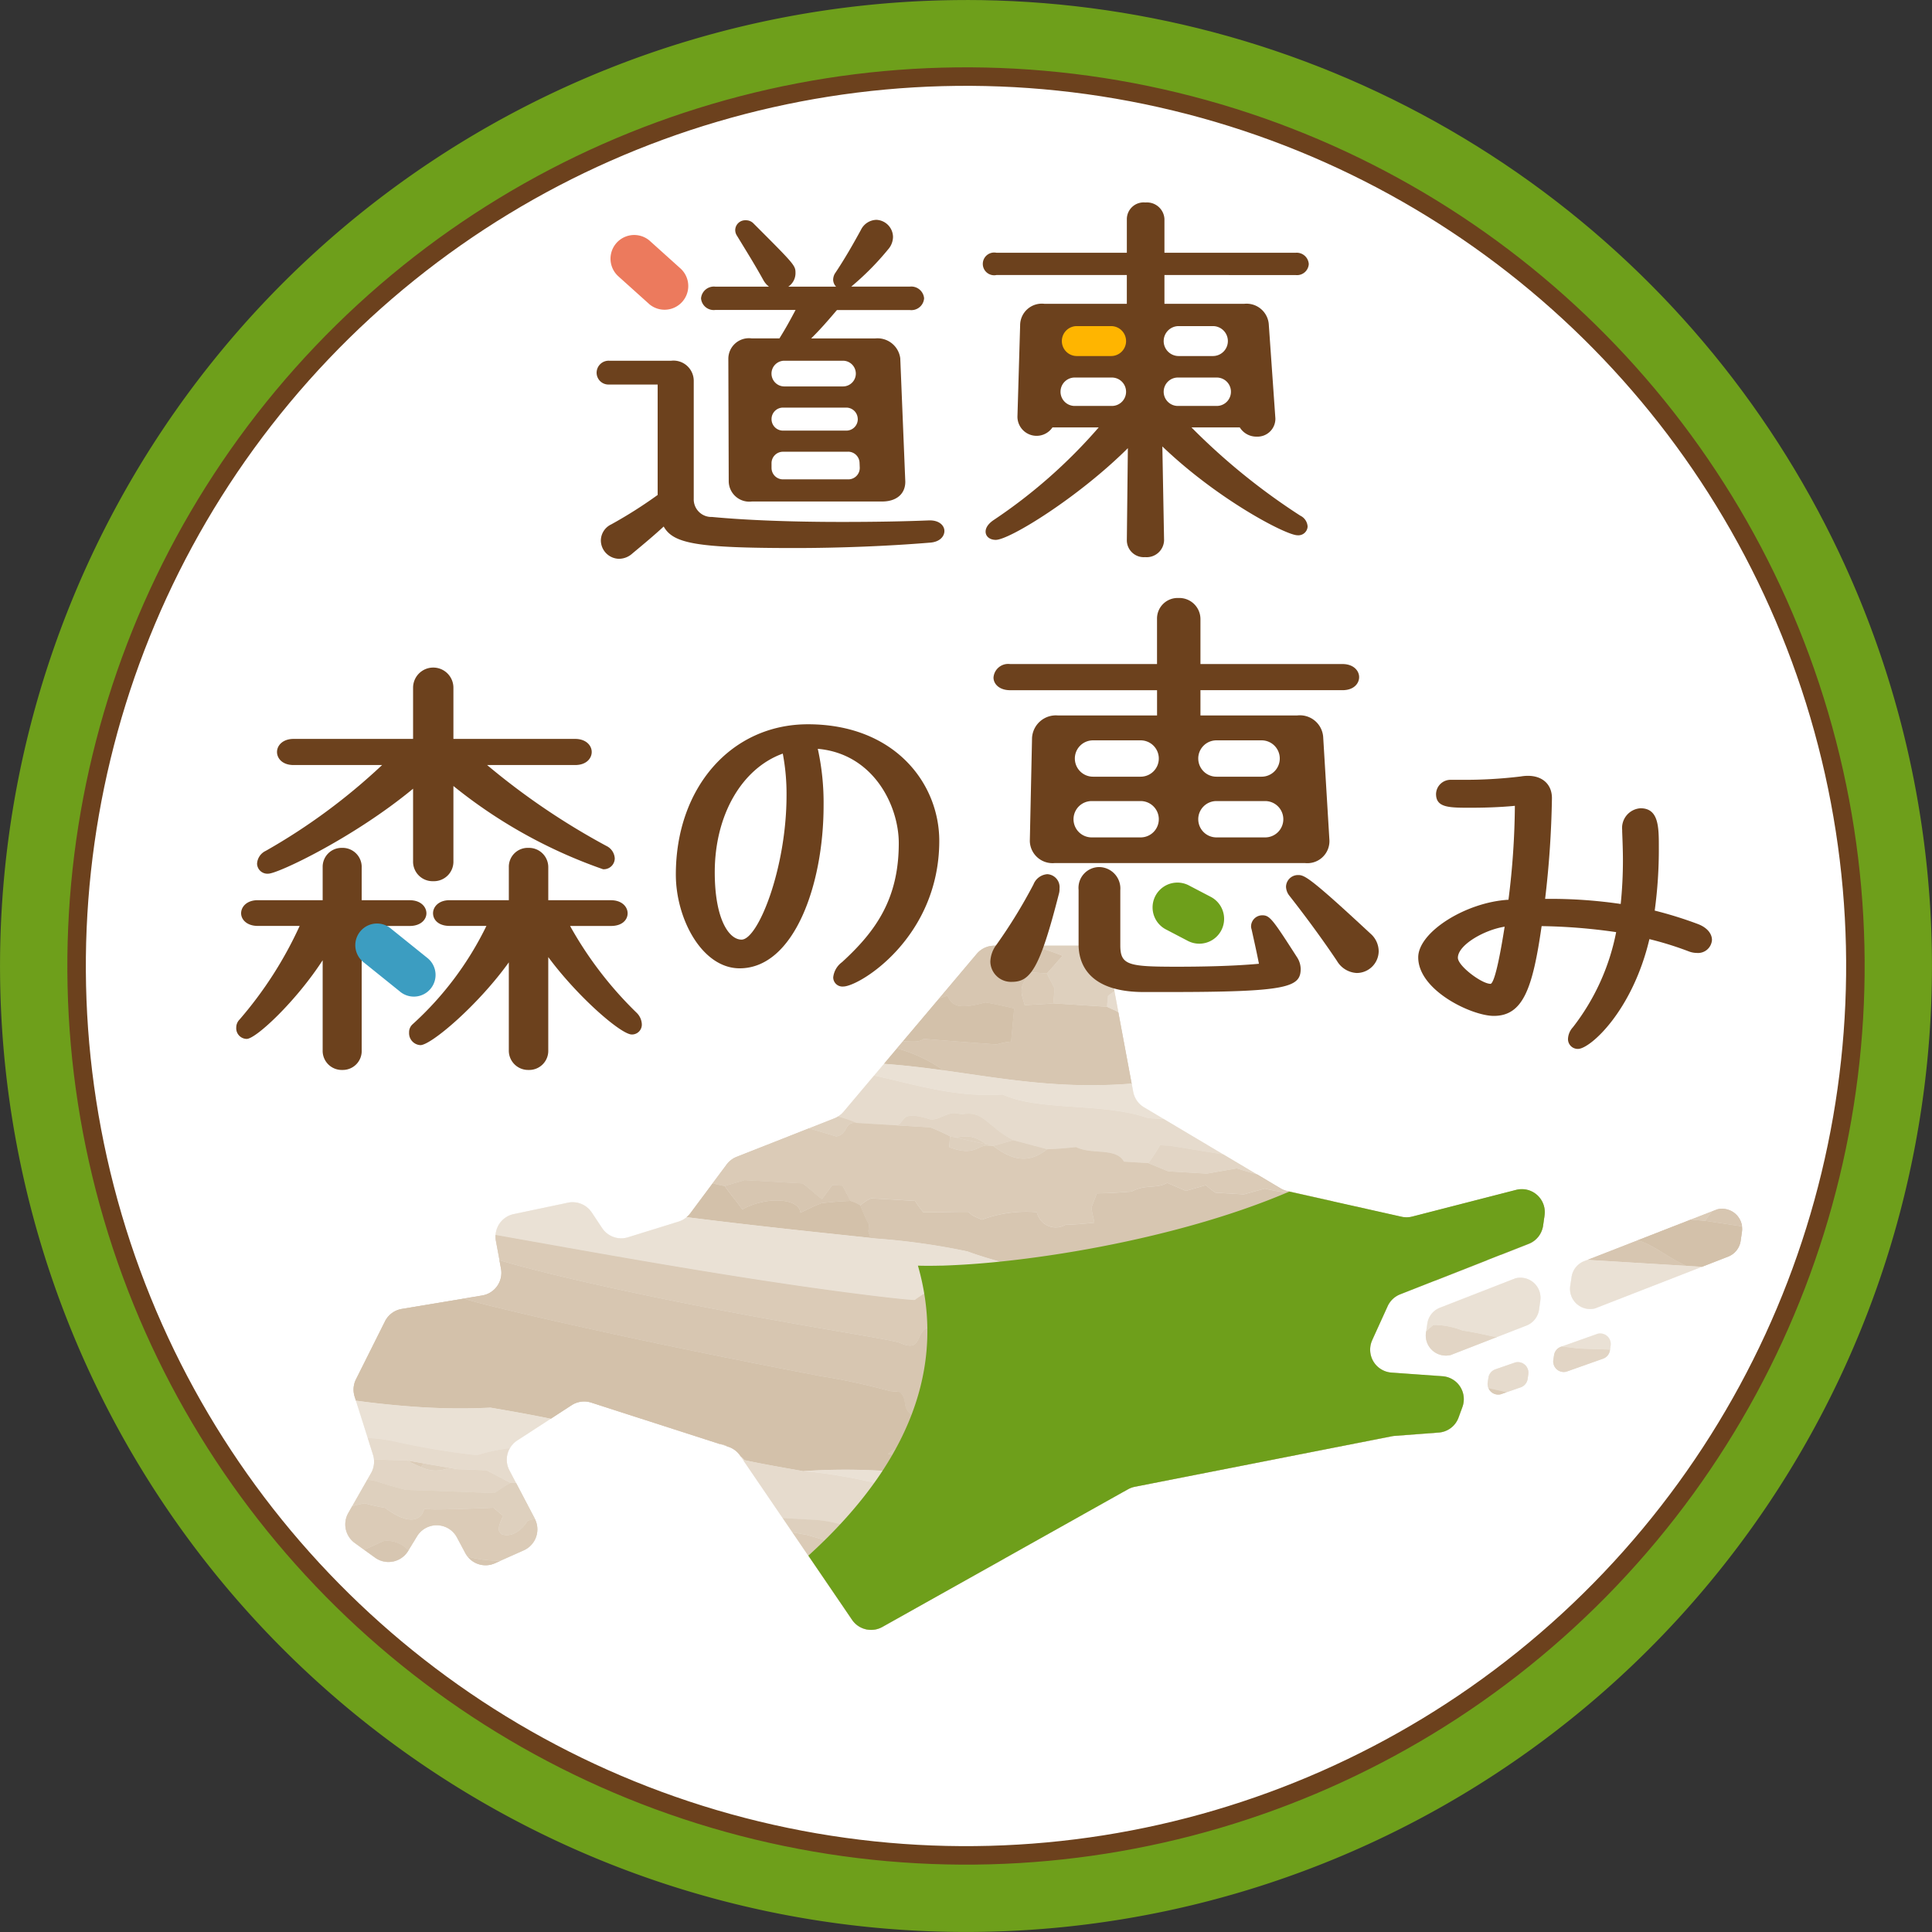 <svg xmlns="http://www.w3.org/2000/svg" xmlns:xlink="http://www.w3.org/1999/xlink" width="173.683" height="173.683" viewBox="0 0 173.683 173.683">
  <rect x="0" y="0" width="173.683" height="173.683" fill="#333333" stroke="none"/>
  <defs>
    <clipPath id="clip-path">
      <circle id="楕円形_22" data-name="楕円形 22" cx="86.841" cy="86.841" r="86.841" fill="red"/>
    </clipPath>
  </defs>
  <g id="マスクグループ_3" data-name="マスクグループ 3" clip-path="url(#clip-path)">
    <g id="グループ_116" data-name="グループ 116" transform="translate(-9.662 -9.662)">
      <path id="パス_726" data-name="パス 726" d="M265.847,541.186A80.121,80.121,0,1,1,209.2,564.654a79.589,79.589,0,0,1,56.651-23.468m0-6.718A86.838,86.838,0,1,0,352.685,621.3a86.837,86.837,0,0,0-86.838-86.837Z" transform="translate(-169.344 -524.802)" fill="#6e9f1b"/>
      <circle id="楕円形_10" data-name="楕円形 10" cx="79.954" cy="79.954" r="79.954" transform="translate(0 155.429) rotate(-76.409)" fill="#fff" stroke="#6c411d" stroke-miterlimit="10" stroke-width="1.663"/>
      <g id="グループ_109" data-name="グループ 109" transform="translate(98.022 27.867)">
        <path id="パス_727" data-name="パス 727" d="M247.623,555h0a1.433,1.433,0,0,1-1.432,1.432h-3.711a1.434,1.434,0,0,1-1.432-1.461h0a1.433,1.433,0,0,1,1.432-1.4h3.711A1.432,1.432,0,0,1,247.623,555Z" transform="translate(-234.379 -542.512)" fill="#ffb500"/>
        <path id="パス_728" data-name="パス 728" d="M264.8,552.873a1.06,1.06,0,0,0,1.19-.984,1.086,1.086,0,0,0-1.19-1.019H253.015v-3.054a1.573,1.573,0,0,0-1.706-1.466,1.511,1.511,0,0,0-1.674,1.466v3.054H237.919a1.022,1.022,0,1,0,0,2h11.715v2.589h-7.4a1.949,1.949,0,0,0-2.192,1.936l-.242,8.225a1.722,1.722,0,0,0,3.149.948h4.159a47.081,47.081,0,0,1-9.484,8.354c-.568.4-.686.772-.686,1.014,0,.438.375.743.914.743,1.242,0,7.426-3.819,11.875-8.244l-.092,8.261a1.521,1.521,0,0,0,1.639,1.535,1.568,1.568,0,0,0,1.708-1.5l-.155-8.452c5,4.791,11.126,7.986,12.145,7.986a.833.833,0,0,0,.914-.775,1.163,1.163,0,0,0-.663-.99,58.047,58.047,0,0,1-9.779-7.931h4.344a1.749,1.749,0,0,0,1.526.829,1.606,1.606,0,0,0,1.674-1.641l-.588-8.379a2.006,2.006,0,0,0-2.224-1.919h-7.161v-2.589Zm-11.853,5.934h0a1.346,1.346,0,0,1,1.346-1.345h3.08a1.344,1.344,0,0,1,1.342,1.265h0a1.345,1.345,0,0,1-1.342,1.426h-3.08A1.347,1.347,0,0,1,252.946,558.807Zm4.771,5.833h-3.494a1.277,1.277,0,0,1-1.277-1.278h0a1.276,1.276,0,0,1,1.277-1.276h3.494a1.275,1.275,0,0,1,1.273,1.2h0A1.276,1.276,0,0,1,257.717,564.64Zm-8.152-1.278h0a1.277,1.277,0,0,1-1.277,1.278h-3.339a1.275,1.275,0,0,1-1.276-1.316h0a1.274,1.274,0,0,1,1.276-1.238h3.339A1.276,1.276,0,0,1,249.565,563.362Zm0-4.555h0a1.346,1.346,0,0,1-1.345,1.346h-3.083a1.345,1.345,0,0,1-1.345-1.372h0a1.344,1.344,0,0,1,1.345-1.319h3.083A1.345,1.345,0,0,1,249.565,558.807Z" transform="translate(-236.694 -546.351)" fill="#6c411d"/>
      </g>
      <g id="グループ_110" data-name="グループ 110" transform="translate(63.298 29.427)">
        <path id="パス_729" data-name="パス 729" d="M243.992,574.387h-.086c-2.279.092-4.848.138-7.85.138-4.539,0-8.57-.155-11.658-.447a1.584,1.584,0,0,1-1.644-1.641V561.844a1.821,1.821,0,0,0-2.019-1.812h-5.589a1.081,1.081,0,0,0-1.123,1.088,1.064,1.064,0,0,0,1.123,1.052h4.364V572.1a40.664,40.664,0,0,1-4.172,2.645,1.618,1.618,0,0,0-.934,1.453,1.663,1.663,0,0,0,1.639,1.641,1.8,1.8,0,0,0,1.187-.472l.155-.13c.864-.718,1.826-1.521,2.668-2.3.862,1.53,2.936,1.935,11.793,1.935,4,0,8.412-.176,12.1-.482.927-.049,1.342-.565,1.342-1.054C245.287,574.864,244.842,574.387,243.992,574.387ZM223.41,554.426a1.158,1.158,0,0,1,1.293-1.052h4.816a1.861,1.861,0,0,1-.5-.579c-.651-1.175-1.213-2.092-1.807-3.063l-.568-.931a.925.925,0,0,1-.161-.516.9.9,0,0,1,.95-.879.936.936,0,0,1,.694.286c3.774,3.776,3.774,3.776,3.774,4.493a1.461,1.461,0,0,1-.649,1.19h4.3a.92.92,0,0,1-.265-.639,1.166,1.166,0,0,1,.144-.522c.91-1.352,1.7-2.751,2.354-3.947a1.591,1.591,0,0,1,1.383-.9,1.558,1.558,0,0,1,1.5,1.536,1.724,1.724,0,0,1-.443,1.124,24.87,24.87,0,0,1-3.313,3.344h5.257a1.159,1.159,0,0,1,1.294,1.052,1.146,1.146,0,0,1-1.294,1.052h-6.54a.73.73,0,0,1-.08.09l-.1.119c-.625.731-1.314,1.533-2.14,2.344h5.756a2.063,2.063,0,0,1,2.255,1.783l.453,11.1c0,1.1-.8,1.777-2.088,1.777h-11.7a1.851,1.851,0,0,1-2.086-1.846l-.035-10.972a1.852,1.852,0,0,1,2.088-1.847h2.506c.594-.95.96-1.634,1.346-2.357l.106-.2h-7.2A1.145,1.145,0,0,1,223.41,554.426Zm13.914,6.712h0a1.158,1.158,0,0,0-1.156-1.106H230.9a1.156,1.156,0,0,0-1.156,1.156h0a1.156,1.156,0,0,0,1.156,1.156h5.265A1.157,1.157,0,0,0,237.325,561.138Zm.172,4.1v-.011a1.03,1.03,0,0,0-1.029-.98h-5.69a1.03,1.03,0,0,0-1.029,1.029v.011a1.03,1.03,0,0,0,1.029,1.029h5.692A1.028,1.028,0,0,0,237.5,565.234Zm-.864,2.976h-5.856a1.03,1.03,0,0,0-1.029,1.031v.424a1.03,1.03,0,0,0,1.029,1.029h5.873a1.029,1.029,0,0,0,1.029-1.072l-.018-.424A1.03,1.03,0,0,0,236.632,568.21Z" transform="translate(-214.024 -547.369)" fill="#6c411d"/>
        <path id="パス_730" data-name="パス 730" d="M221.13,551.267l-2.785-2.506a2.131,2.131,0,0,0-2.78,3.23l2.786,2.506a2.131,2.131,0,0,0,2.779-3.23Z" transform="translate(-213.598 -546.903)" fill="#ec7a5d"/>
      </g>
      <g id="グループ_111" data-name="グループ 111" transform="translate(30.9 69.679)">
        <path id="パス_731" data-name="パス 731" d="M209.934,592.848a1.755,1.755,0,0,0,1.812-1.814V584.29a44.851,44.851,0,0,0,13.449,7.482.983.983,0,0,0,1.055-.977,1.322,1.322,0,0,0-.755-1.118,63.592,63.592,0,0,1-10.719-7.27h7.908c1.028,0,1.495-.61,1.495-1.175,0-.584-.513-1.175-1.495-1.175H211.746v-4.6a1.813,1.813,0,0,0-3.626,0v4.6H197.383c-.98,0-1.495.591-1.495,1.175,0,.565.469,1.175,1.495,1.175h7.951a54.429,54.429,0,0,1-10.459,7.715,1.354,1.354,0,0,0-.78,1.15.927.927,0,0,0,1.016.9c.853,0,7.648-3.209,13.009-7.637v6.5A1.755,1.755,0,0,0,209.934,592.848Z" transform="translate(-192.223 -573.648)" fill="#6c411d"/>
        <path id="パス_732" data-name="パス 732" d="M204.7,591.246h3.774c.982,0,1.495-.573,1.495-1.138,0-.584-.513-1.175-1.495-1.175H204.15V586a1.716,1.716,0,0,0-1.774-1.774,1.7,1.7,0,0,0-1.734,1.734v2.969h-5.836c-.98,0-1.495.591-1.495,1.175,0,.565.515,1.138,1.495,1.138h3.768a35.183,35.183,0,0,1-5.407,8.42,1.021,1.021,0,0,0-.294.723.956.956,0,0,0,.937,1.015c.842,0,4.462-3.411,6.832-7.073v8.091a1.717,1.717,0,0,0,1.774,1.772,1.7,1.7,0,0,0,1.734-1.772v-8.907Z" transform="translate(-192.873 -568.021)" fill="#6c411d"/>
        <path id="パス_733" data-name="パス 733" d="M217.49,591.246h3.678c1.032,0,1.495-.571,1.495-1.138,0-.584-.513-1.175-1.495-1.175h-5.638V586a1.736,1.736,0,0,0-1.772-1.774,1.7,1.7,0,0,0-1.774,1.734v2.969h-5.32c-.98,0-1.493.591-1.493,1.175,0,.567.463,1.138,1.493,1.138h3.305a29.1,29.1,0,0,1-6.657,8.86.951.951,0,0,0-.294.721,1.074,1.074,0,0,0,1.017,1.136c.96,0,5.157-3.56,7.948-7.441v7.9a1.735,1.735,0,0,0,1.774,1.772,1.716,1.716,0,0,0,1.772-1.772v-8.374c2.639,3.569,6.54,6.959,7.51,6.959a.886.886,0,0,0,.9-.936,1.528,1.528,0,0,0-.455-1.006A33.793,33.793,0,0,1,217.49,591.246Z" transform="translate(-187.479 -568.021)" fill="#6c411d"/>
        <path id="パス_734" data-name="パス 734" d="M206.36,591.779l-3.26-2.624a1.95,1.95,0,1,0-2.543,2.956l3.26,2.624a1.95,1.95,0,1,0,2.543-2.956Z" transform="translate(-189.148 -565.654)" fill="#3c9dc1"/>
      </g>
      <g id="グループ_114" data-name="グループ 114" transform="translate(40.708 94.68)">
        <g id="グループ_112" data-name="グループ 112">
          <path id="パス_735" data-name="パス 735" d="M250.526,595.46l-4.82-.311c-.832.086-1.748.1-2.573.173-.2-.85-.761-1.656.633-2.955l1.359.094c.5-.527.914-1.055,1.415-1.579-.789-.335-1.677-.6-2.558-.872a1.545,1.545,0,0,1-.913-.04H240.4a2.066,2.066,0,0,0-1.578.732l-3.377,4.005c.251-.084.5-.167.741-.244.443,1.013,1.158,1.207,3.4.607.9.136,1.7.335,2.6.536-.09.971-.187,2.013-.277,2.984a6.6,6.6,0,0,0-1.31.254c-2.187-.155-4.37-.326-6.557-.5-.461.366-1.173.222-1.853.221l-.539.637a13.262,13.262,0,0,1,4.185,1.973c5.31.732,10.405,1.7,16.809,1.2a.805.805,0,0,0,.107.02l-1.2-6.43-.142-.1Z" transform="translate(-182.06 -589.97)" fill="#cab49a"/>
          <path id="パス_736" data-name="パス 736" d="M243.975,594.043l.884.4.142.1-.357-1.912a6.4,6.4,0,0,0-.585.438C244.029,593.42,244.006,593.7,243.975,594.043Z" transform="translate(-175.508 -588.554)" fill="#e9dfd3"/>
          <path id="パス_737" data-name="パス 737" d="M234.946,601.213l3.005.668C236.338,600.721,235.814,601.338,234.946,601.213Z" transform="translate(-180.309 -584.021)" fill="#d9c9b5"/>
          <path id="パス_738" data-name="パス 738" d="M239.7,590.01c.881.273,1.769.536,2.558.872-.5.524-.913,1.052-1.415,1.579.236.434.464.937.7,1.369-.037.418-.08.9-.116,1.319l4.82.311c.031-.348.054-.623.084-.971a6.4,6.4,0,0,1,.585-.438l-.447-2.4a2.057,2.057,0,0,0-1.4-1.582l-.542-.092,0,0c-.029,0-.055-.008-.084-.008h-4.735Z" transform="translate(-177.781 -589.97)" fill="#d9c9b5"/>
          <path id="パス_739" data-name="パス 739" d="M243.391,590.07a1.982,1.982,0,0,0-.541-.095l0,0Z" transform="translate(-176.107 -589.967)" fill="#d2bfa7"/>
          <path id="パス_740" data-name="パス 740" d="M244.694,593.918l-.142-.1" transform="translate(-175.202 -587.926)" fill="none" stroke="#d2bfa7" stroke-linecap="round" stroke-linejoin="round" stroke-width="0"/>
          <path id="パス_741" data-name="パス 741" d="M239.245,594.49c.826-.078,1.742-.087,2.573-.173.037-.415.08-.9.116-1.319-.234-.432-.463-.936-.7-1.369l-1.359-.094C238.484,592.834,239.048,593.64,239.245,594.49Z" transform="translate(-178.173 -589.138)" fill="#d2bfa7"/>
          <path id="パス_742" data-name="パス 742" d="M233.859,596.782c2.187.176,4.37.348,6.557.5a6.6,6.6,0,0,1,1.31-.254c.09-.971.187-2.013.277-2.984-.9-.2-1.7-.4-2.6-.536-2.247.6-2.962.406-3.4-.607-.242.077-.49.159-.741.244L232.006,597C232.686,597,233.4,597.148,233.859,596.782Z" transform="translate(-181.873 -588.41)" fill="#c3ab8d"/>
          <path id="パス_743" data-name="パス 743" d="M232.06,596l-1.169,1.388c1.843.13,3.61.345,5.353.585A13.262,13.262,0,0,0,232.06,596Z" transform="translate(-182.466 -586.766)" fill="#c3ab8d"/>
          <path id="パス_744" data-name="パス 744" d="M240.019,590.01l0-.04h-.916A1.545,1.545,0,0,0,240.019,590.01Z" transform="translate(-178.097 -589.97)" fill="#d2bfa7"/>
          <path id="パス_745" data-name="パス 745" d="M243,599.295c-4.2.263-7.535-.8-11.561-1.708l-2.751,3.263a2.135,2.135,0,0,1-.495.421,13.363,13.363,0,0,1,1.691.58l3.581.213c.847-.227.119-1.458,3.08-.512,1.016-.009,1.552-.884,2.713-.466,2.062-.43,2.3,1.118,4.686,2.31l3.057.818c.83-.02,1.758-.1,2.593-.193,1.409.717,3.584.009,4.3,1.31l2.195.133a15.718,15.718,0,0,0,1.051-1.613l.914.057,4.773.777-5.35-3.183-1.418-.084C252.052,599.99,246.281,600.82,243,599.295Z" transform="translate(-183.9 -585.92)" fill="#e9dfd3"/>
          <path id="パス_746" data-name="パス 746" d="M281.082,609.56c-1.72-.752-2.821-1.818-4.382-2.3l-4.517,1.76Q276.64,609.289,281.082,609.56Z" transform="translate(-160.509 -580.777)" fill="#cab49a"/>
          <path id="パス_747" data-name="パス 747" d="M269.719,605.6c-.571-.936-1.694-.652-3.854-1.193-.659.181-1.222.337-1.879.519l-2.561-.152a7.783,7.783,0,0,1-.864-.679c-.565.176-1.221.348-1.789.521l-1.685-.726c-.97.57-1.936.093-3.191.783-1.019.081-2.037.158-3.14.158-.126.414-.351.887-.476,1.3.049.489.2.917.256,1.34-.838.087-1.763.172-2.595.19a1.737,1.737,0,0,1-2.572-1.133,11.377,11.377,0,0,0-4.932.672,8.631,8.631,0,0,1-.887-.4l-.342-.3c-1.382-.012-2.673.047-4.055.035a11.673,11.673,0,0,1-.74-1.022l-2.2-.132-1.742-.1a4.045,4.045,0,0,0-.973.639,14.4,14.4,0,0,0,.778,1.719c-.017.211-.035.42-.052.625l.185.581.486.052a61.393,61.393,0,0,1,8.239,1.16c.948.352,1.905.634,2.866.911.24.458.458.928.669,1.4.792.4,1.676.8,2.563,1.2,1.489-.185,2.97-.3,4.454-.423.034-.415.075-.9.109-1.319,1.2-.066,2.543.433,2.595-.192a18.5,18.5,0,0,0,2.256-.562c.034-.415.069-.83.109-1.316a1.066,1.066,0,0,0,.489-.322l2.111,1.175c.377-.116.659-.17.945-.291l1.742.1c1.546,1.348,2.889,1.777,4.8.979-.464,1.1-.928,2.244-1.4,3.4.584-.009,1.167-.015,1.751-.011.809.115,1.222.683,1.734,1.061.564-.533.62-1.564,2.069-1.215l.248.086c.018-.244.038-.49.058-.747-.9-.26-1.8-.519-2.605-.775a9.461,9.461,0,0,1,.59-1.642l2.566.146c.7.6,1.391,1.124,2.082,1.792,3.044-.945,6.562,1.216,8.149-1.2a3.746,3.746,0,0,0,1.114.387l4.6-1.809q.326-.273.646-.567l.688.043,2.455-.967a2.063,2.063,0,0,0,1.187-1.234c-.813.044-1.732-.237-2.322.227-.24-.435-.475-.937-.712-1.371,1.028-.144,2.053-.289,3.086-.5.066.047.132.089.2.133a2.064,2.064,0,0,0-2.572-2.1l-9.34,2.4a2.048,2.048,0,0,1-.963.014l-3.04-.68-1.026-.058.014-.169-2.1-.47c-.029.057-.058.115-.087.168Z" transform="translate(-183.204 -582.569)" fill="#cab49a"/>
          <path id="パス_748" data-name="パス 748" d="M239.682,611.851c.138.02.274.038.41.06a2.171,2.171,0,0,1,.489-.319l2.359,1.326a6.339,6.339,0,0,1,4.131-.548c.528-.349,1.017-.7,1.55-1.055q-1.753-.558-3.5-1.12c-1.484.12-2.965.237-4.454.423-.887-.4-1.771-.8-2.563-1.2.257.576.5,1.153.749,1.708C239.152,611.37,239.421,611.611,239.682,611.851Z" transform="translate(-178.632 -579.628)" fill="#e9dfd3"/>
          <path id="パス_749" data-name="パス 749" d="M236.552,597.487c-1.743-.24-3.511-.455-5.353-.585l-.885,1.049c4.027.91,7.36,1.971,11.561,1.708,3.279,1.526,9.051.7,13.061,2.123l1.418.084-1.78-1.058a2.064,2.064,0,0,1-.974-1.4l-.132-.706a.805.805,0,0,1-.107-.02C246.957,599.183,241.862,598.219,236.552,597.487Z" transform="translate(-182.773 -586.284)" fill="#f1ebe3"/>
          <path id="パス_750" data-name="パス 750" d="M267.956,604.46l-2.7.469-3.475-.207-1.775-.734-2.2-.133c-.718-1.3-2.893-.593-4.3-1.31-.835.089-1.763.173-2.593.193-.882.643-2.348,1.667-4.853-.3l-.456-.026c-.911-.126-1.192,1.042-3.509.133.029-.346.058-.694.081-.97-.619-.317-1.15-.556-1.775-.806l-3.024-.182-3.581-.213c-1.187-.138-.728,1-1.85,1.216-.76-.239-1.6-.484-2.449-.731l-6.507,2.563a2.066,2.066,0,0,0-.9.688l-1.259,1.691a10.5,10.5,0,0,0,1.08.245c.568-.179,1.222-.352,1.791-.528l5.228.294c.608.452,1.118.97,1.726,1.424.309-.4.625-.872.933-1.273l.916.054c.242.434.473.934.715,1.368a3.186,3.186,0,0,1,.888.4,4.049,4.049,0,0,1,.973-.639l1.742.1,2.2.132a11.675,11.675,0,0,0,.74,1.022c1.382.012,2.673-.047,4.055-.035l.342.3a8.632,8.632,0,0,0,.887.4,11.377,11.377,0,0,1,4.932-.672,1.737,1.737,0,0,0,2.572,1.133c.832-.018,1.757-.1,2.595-.19-.06-.423-.207-.852-.256-1.34.126-.412.351-.885.476-1.3,1.1,0,2.121-.077,3.14-.158,1.255-.689,2.221-.213,3.191-.783l1.685.726c.568-.173,1.224-.345,1.789-.521a7.8,7.8,0,0,0,.864.679l2.561.152c.657-.182,1.221-.339,1.879-.519,2.16.541,3.282.257,3.854,1.193l2.2.123c.029-.054.058-.112.087-.169l-4.126-.924a2.041,2.041,0,0,1-.6-.24l-2.111-1.255C269.143,604.825,268.526,604.642,267.956,604.46Z" transform="translate(-187.813 -584.443)" fill="#d2bfa7"/>
          <path id="パス_751" data-name="パス 751" d="M234.66,601.071c.625.25,1.156.489,1.775.806l.271.06c.868.126,1.392-.492,3.005.668l.608.135,1.8-.518c-2.385-1.192-2.624-2.74-4.686-2.31-1.161-.418-1.7.456-2.713.466-2.961-.947-2.233.285-3.08.512Z" transform="translate(-182.069 -584.744)" fill="#e0d3c2"/>
          <path id="パス_752" data-name="パス 752" d="M247.459,601.677a15.711,15.711,0,0,1-1.051,1.613l1.775.734,3.475.207,2.7-.469c.57.182,1.187.365,1.815.548l-3.027-1.8-4.773-.777Z" transform="translate(-174.215 -583.745)" fill="#e0d3c2"/>
          <path id="パス_753" data-name="パス 753" d="M256.158,612.272c.034-.436.066-.847.1-1.264l-.248-.086c-1.449-.349-1.506.682-2.069,1.215l.017.014Z" transform="translate(-170.21 -578.866)" fill="#e0d3c2"/>
          <path id="パス_754" data-name="パス 754" d="M246.943,611.55c1.282-.063,2.785.446,3.981-.809.927.42.274,1.892.878,2.388l1.532.09c.15-.153,0-.568.456-.639.882.008,1.768-.009,2.651-.021.467-1.155.931-2.3,1.4-3.4-1.912.8-3.255.369-4.8-.979l-1.742-.1c-.286.121-.568.175-.945.291.316.646-.562,1.222-2.708.463a18.5,18.5,0,0,1-2.256.562c-.052.625-1.391.126-2.595.192-.034.417-.075.9-.109,1.319q1.751.56,3.5,1.12C246.427,611.867,246.675,611.708,246.943,611.55Z" transform="translate(-176.196 -580.34)" fill="#d2bfa7"/>
          <path id="パス_755" data-name="パス 755" d="M259.634,605.509l-1.012-.227-.014.169Z" transform="translate(-167.728 -581.828)" fill="#d2bfa7"/>
          <path id="パス_756" data-name="パス 756" d="M279.514,610.205l1.382.083,2.354-.916a1.8,1.8,0,0,0,1.127-1.424l.116-.813a1.9,1.9,0,0,0,0-.484l-3.312-.5-1.288-.106-4.767,1.858C276.693,608.387,277.794,609.453,279.514,610.205Z" transform="translate(-158.941 -581.422)" fill="#c3ab8d"/>
          <path id="パス_757" data-name="パス 757" d="M280.151,605.56l-1.907.743,1.288.106C279.722,606.122,279.933,605.839,280.151,605.56Z" transform="translate(-157.287 -581.68)" fill="#d2bfa7"/>
          <path id="パス_758" data-name="パス 758" d="M239.544,611.157c-.136-.021-.273-.04-.41-.06.4.363.769.724,1.173,1.087l1.8.124c.095-.052.191-.1.286-.144l-2.359-1.326A2.175,2.175,0,0,0,239.544,611.157Z" transform="translate(-178.083 -578.874)" fill="#d9c9b5"/>
          <path id="パス_759" data-name="パス 759" d="M235.068,601.215l-.271-.06c-.023.276-.052.623-.081.97,2.318.908,2.6-.259,3.509-.133l.456.026-.608-.135Z" transform="translate(-180.432 -584.023)" fill="#d9c9b5"/>
          <path id="パス_760" data-name="パス 760" d="M249.75,611.477c.239.075.354.055.418-.009l-1.532-.09A1.3,1.3,0,0,0,249.75,611.477Z" transform="translate(-173.03 -578.587)" fill="#d9c9b5"/>
          <path id="パス_761" data-name="パス 761" d="M235.835,608.823l-.185-.581c.017-.205.035-.414.052-.625a14.4,14.4,0,0,1-.778-1.719,3.186,3.186,0,0,0-.888-.4c-.829.02-1.758.106-2.59.2-.668.242-1.242.554-1.912.865-.078-1.331-3.1-1.5-5.222-.293-.5-.724-1.088-1.386-1.585-2.109a10.5,10.5,0,0,1-1.08-.245l-2.011,2.7a2.042,2.042,0,0,1-.329.34c.96.122,1.927.242,2.892.358C227.06,607.9,231.871,608.4,235.835,608.823Z" transform="translate(-188.626 -582.556)" fill="#c3ab8d"/>
          <path id="パス_762" data-name="パス 762" d="M228.346,606.659c.669-.311,1.244-.623,1.912-.865.832-.092,1.762-.178,2.59-.2-.242-.434-.473-.934-.715-1.368l-.916-.054c-.308.4-.623.87-.933,1.273-.608-.455-1.118-.973-1.726-1.424l-5.228-.294c-.568.176-1.222.349-1.791.528.5.723,1.089,1.385,1.585,2.109C225.241,605.157,228.268,605.328,228.346,606.659Z" transform="translate(-187.438 -582.654)" fill="#cab49a"/>
          <path id="パス_763" data-name="パス 763" d="M282.4,606.989a1.809,1.809,0,0,0-2.242-1.523l-.45.175c-.218.279-.429.562-.619.849Z" transform="translate(-156.839 -581.761)" fill="#cab49a"/>
          <path id="パス_764" data-name="パス 764" d="M248.628,608.679l-2.111-1.175a1.066,1.066,0,0,1-.489.322c-.04.486-.075.9-.109,1.316C248.066,609.9,248.944,609.325,248.628,608.679Z" transform="translate(-174.474 -580.647)" fill="#c3ab8d"/>
          <path id="パス_765" data-name="パス 765" d="M267.525,606.088c.237.434.472.936.712,1.371.59-.464,1.509-.182,2.322-.227a2.122,2.122,0,0,0,.1-.394l.133-.928c.009-.064.011-.127.015-.19-.066-.044-.132-.086-.2-.133C269.578,605.8,268.553,605.944,267.525,606.088Z" transform="translate(-162.986 -581.666)" fill="#c3ab8d"/>
          <path id="パス_766" data-name="パス 766" d="M230.791,600.573a13.363,13.363,0,0,0-1.691-.58,2.13,2.13,0,0,1-.328.168l-2.281.9c.849.247,1.69.492,2.449.731C230.063,601.573,229.6,600.435,230.791,600.573Z" transform="translate(-184.805 -584.641)" fill="#d9c9b5"/>
          <path id="パス_767" data-name="パス 767" d="M242.158,602.2l-3.057-.818-1.8.518C239.809,603.865,241.275,602.841,242.158,602.2Z" transform="translate(-179.055 -583.903)" fill="#d9c9b5"/>
          <path id="パス_768" data-name="パス 768" d="M238.631,612.992c3.843.519,6.611.823,7.149.815.587-.44,1.25-.8,1.835-1.241.152-.617-.2-1.555.64-1.906.444.037.988-.058,1.216.378l-.17,1.662c1.133.369,2.27.663,3.327.954.816-.08,1.451-.106,2.178-.191-.247-.555-.492-1.132-.749-1.708-.211-.472-.429-.942-.669-1.4-.96-.277-1.918-.559-2.866-.911a61.393,61.393,0,0,0-8.239-1.16l-.486-.052c-3.964-.42-8.775-.919-13.637-1.509-.965-.116-1.932-.236-2.892-.358a2.049,2.049,0,0,1-.714.4L220,608.177a2.063,2.063,0,0,1-2.331-.83l-.931-1.4a2.062,2.062,0,0,0-2.144-.878l-4.868,1.023a2.06,2.06,0,0,0-1.633,1.872c4.071.719,10.449,1.881,16.785,2.932C229.844,611.722,234.793,612.475,238.631,612.992Z" transform="translate(-194.588 -581.965)" fill="#f1ebe3"/>
          <path id="パス_769" data-name="パス 769" d="M235.751,609.082c-.228-.437-.772-.341-1.216-.378-.841.351-.489,1.288-.64,1.906l1.686.135Z" transform="translate(-180.868 -580.009)" fill="#fbfaf7"/>
          <path id="パス_770" data-name="パス 770" d="M287.474,622.266c-1.092-.2-2.1-.328-3.094-.524-1.389.061-.9,1.971-2.8,1.515l-2.148-.747c-1.029.221-2.063.513-3.1.8-.616-.383-1.133-.761-1.752-1.075a3.192,3.192,0,0,0-2.638.827c-1.08-.273-2.065-.539-3.047-.875a2.55,2.55,0,0,1-2.327,1.535,19.1,19.1,0,0,1-1.65-1.078l-.884-.4-4.82-.311c-.832.086-1.748.093-2.573.173-.2-.85-.761-1.657.633-2.955.455.031.907.061,1.359.093.5-.527.914-1.057,1.415-1.581-.789-.334-1.677-.6-2.558-.87-1.206.265-1.769-.541-2.337-2.189-.983-.142-2.046-.355-3.027-.5l-1.254-.1c-.916.139-1.827.274-2.656.417-1.555.222-.611,2.394-2.768,1.443-.365-.172-3.031-.613-6.789-1.259s-8.627-1.519-13.449-2.491c-6.153-1.238-12.235-2.627-15.783-3.688l.141.757a2.064,2.064,0,0,1-1.69,2.414l-1.653.276c1.682.574,10.342,2.569,18.992,4.365,4.7.977,9.406,1.9,13,2.589a57.67,57.67,0,0,1,6.309,1.36l.9.08c.744.691.121,1.406,1.055,2.045,1.042-.329,2.178-.731,3.215-1.066.443,1.014,1.158,1.208,3.4.608.9.136,1.7.335,2.6.536-.09.971-.187,2.013-.277,2.984a6.6,6.6,0,0,0-1.31.254c-2.187-.155-4.37-.326-6.557-.5-.8.634-2.354-.268-3.194.708a12.086,12.086,0,0,1,4.986,2.123c5.16.712,10.119,1.637,16.27,1.235l.311-.175a2.083,2.083,0,0,1,.611-.225l19.859-3.9C286.762,624.029,287.117,623.15,287.474,622.266Z" transform="translate(-195.576 -580.154)" fill="#cab49a"/>
          <path id="パス_771" data-name="パス 771" d="M270.958,613.487l-.118.041a.947.947,0,0,0-.6.744l-.064.427a.948.948,0,0,0,1.169,1.058l3.327-1.178a.949.949,0,0,0,.591-.747l.009-.064q-1.385-.039-2.785-.092C271.979,613.622,271.468,613.556,270.958,613.487Z" transform="translate(-161.58 -577.465)" fill="#e0d3c2"/>
          <path id="パス_772" data-name="パス 772" d="M259.909,613.546c-.988-.337-2.075-.608-3.073-.875-.882.648-1.846,1.222-2.817,1.866.947.821,1.984,1.644,2.929,2.535.968-.573,1.837-1.012,2.8-1.515,1.173.345,2.25.755,3.416,1.172a5.76,5.76,0,0,1,.4.721c1.64-.309,3.275-.574,4.862-.87l-4.212-.3a2.065,2.065,0,0,1-1.732-2.915l.046-.1C261.657,613.342,260.786,613.431,259.909,613.546Z" transform="translate(-170.167 -577.899)" fill="#e0d3c2"/>
          <path id="パス_773" data-name="パス 773" d="M264.932,614.927l4.171-1.621c-.153-.021-.3-.043-.461-.061-.905-.2-1.719-.385-2.632-.509a7.011,7.011,0,0,0-2.635-.508c-.231.181-.443.381-.654.581l-.015.1A1.806,1.806,0,0,0,264.932,614.927Z" transform="translate(-165.559 -578.135)" fill="#e0d3c2"/>
          <path id="パス_774" data-name="パス 774" d="M263.822,617.973l.993.317a2.039,2.039,0,0,0,.222-.43l.208-.576c-.306.011-.611.02-.907.024A2.136,2.136,0,0,1,263.822,617.973Z" transform="translate(-164.955 -575.446)" fill="#e9dfd3"/>
          <path id="パス_775" data-name="パス 775" d="M269.322,616.666a.95.95,0,0,0,.593-.748l.06-.427a.948.948,0,0,0-1.173-1.052l-1.815.63a.945.945,0,0,0-.6.745l-.063.426a.928.928,0,0,0,.069.513l1.631.363Z" transform="translate(-163.629 -576.976)" fill="#e9dfd3"/>
          <path id="パス_776" data-name="パス 776" d="M257.413,615.548l-3.148,1.493c-3.595-.97-7.352-1.956-10.206.449-.031.348-.054.623-.084.971l.884.4a19.1,19.1,0,0,0,1.65,1.078,2.55,2.55,0,0,0,2.327-1.535c.982.335,1.967.6,3.047.875a3.192,3.192,0,0,1,2.638-.827c.619.314,1.137.692,1.752,1.075,1.034-.29,2.068-.582,3.1-.8.986-.852,1.881-1.709,2.872-2.56l.028-.346Z" transform="translate(-175.508 -576.369)" fill="#e9dfd3"/>
          <path id="パス_777" data-name="パス 777" d="M266.257,608.637l1.334-.524-.688-.043Q266.584,608.364,266.257,608.637Z" transform="translate(-163.661 -580.346)" fill="#f1ebe3"/>
          <path id="パス_778" data-name="パス 778" d="M272.73,608.407l-.3.116a1.807,1.807,0,0,0-1.137,1.418l-.121.812a1.807,1.807,0,0,0,2.226,2.02l9.612-3.742-1.382-.083Q277.188,608.68,272.73,608.407Z" transform="translate(-161.057 -580.167)" fill="#f1ebe3"/>
          <path id="パス_779" data-name="パス 779" d="M265.789,610.826c-.691-.668-1.386-1.195-2.082-1.792l-2.566-.146a9.46,9.46,0,0,0-.59,1.642c.806.256,1.706.515,2.605.775-.02.257-.04.5-.058.747-.034.417-.066.827-.1,1.264l-2.2-.121-.017-.014c-.512-.378-.925-.947-1.734-1.061-.584,0-1.167,0-1.751.011-.884.012-1.769.029-2.651.021-.455.07-.306.486-.456.639-.064.064-.179.084-.418.009a1.3,1.3,0,0,1-1.114-.1c-.6-.5.049-1.968-.878-2.388-1.2,1.255-2.7.746-3.981.809-.268.158-.516.317-.758.476-.533.352-1.022.706-1.55,1.055a6.339,6.339,0,0,0-4.131.548c-.095.047-.191.092-.286.144.931.761,1.872,1.449,2.806,2.206,2.357.144,4.626.283,6.986.426.763-.374,1.752-.247,4.346.6l3.469.193c.744-.095,1.486-.195,2.224-.222.971-.643,1.935-1.218,2.817-1.866,1,.266,2.085.538,3.073.875.876-.115,1.748-.2,2.618-.282l1.343-2.952a2.069,2.069,0,0,1,1.123-1.066l3.174-1.247a3.746,3.746,0,0,1-1.114-.388C272.351,612.042,268.833,609.881,265.789,610.826Z" transform="translate(-177.052 -579.911)" fill="#f1ebe3"/>
          <path id="パス_780" data-name="パス 780" d="M266,614.213c.913.124,1.726.312,2.632.509.156.018.308.04.461.061l2.636-1.026a1.809,1.809,0,0,0,1.127-1.426l.116-.813a1.807,1.807,0,0,0-2.238-2.007l-6.781,2.642a1.809,1.809,0,0,0-1.137,1.418l-.106.714c.211-.2.423-.4.654-.581A7.011,7.011,0,0,1,266,614.213Z" transform="translate(-165.547 -579.611)" fill="#f1ebe3"/>
          <path id="パス_781" data-name="パス 781" d="M270.684,613.891c.51.069,1.022.135,1.533.19q1.4.055,2.785.092l.052-.363a.948.948,0,0,0-1.175-1.052Z" transform="translate(-161.307 -577.869)" fill="#f1ebe3"/>
          <path id="パス_782" data-name="パス 782" d="M256.172,619.258c1.9.456,1.406-1.454,2.8-1.515l-2.071-1.792c-.991.85-1.886,1.708-2.872,2.56Z" transform="translate(-170.165 -576.155)" fill="#e0d3c2"/>
          <path id="パス_783" data-name="パス 783" d="M234.946,625.109c.983.217,1.973.438,3.005.668C236.338,624.617,235.814,625.234,234.946,625.109Z" transform="translate(-180.309 -571.314)" fill="#d9c9b5"/>
          <path id="パス_784" data-name="パス 784" d="M205.991,620.838l.927.032c-.979-.178-1.961-.346-2.942-.516-.089.106-.181.213-.27.317A2.951,2.951,0,0,0,205.991,620.838Z" transform="translate(-196.921 -573.814)" fill="#d9c9b5"/>
          <path id="パス_785" data-name="パス 785" d="M267.467,616.485,268,616.3l-1.631-.363A.946.946,0,0,0,267.467,616.485Z" transform="translate(-163.601 -576.162)" fill="#d2bfa7"/>
          <path id="パス_786" data-name="パス 786" d="M264.159,618.278c.3,0,.6-.014.907-.024l.133-.369a2.061,2.061,0,0,0-.8-2.423C264.314,616.44,264.236,617.357,264.159,618.278Z" transform="translate(-164.776 -576.416)" fill="#d2bfa7"/>
          <path id="パス_787" data-name="パス 787" d="M260.926,617.541l-1.284-.078c-.357.884-.712,1.763-1.068,2.63l3.255-.639a1.836,1.836,0,0,1,.242-.034l3.97-.3a2.06,2.06,0,0,0,1.562-.925l-.993-.317Z" transform="translate(-167.745 -575.351)" fill="#d2bfa7"/>
          <path id="パス_788" data-name="パス 788" d="M252.844,616.43l4.856.271.021-.277c-.945-.891-1.982-1.714-2.929-2.535-.738.028-1.48.127-2.224.222A20.8,20.8,0,0,1,252.844,616.43Z" transform="translate(-170.939 -577.252)" fill="#d2bfa7"/>
          <path id="パス_789" data-name="パス 789" d="M240.693,611.259c-.26-.241-.53-.481-.832-.725-.728.086-1.362.112-2.178.191-.433.735-.954,1.463-1.483,2.261.98.147,2.043.36,3.027.5.833-.218,1.768-.5,2.607-.8-.089.971-.182,2.014-.27,2.984.881.271,1.769.536,2.558.87-.5.524-.913,1.054-1.415,1.581.236.434.464.937.7,1.369-.037.417-.08.9-.116,1.319l4.82.311c.031-.348.054-.623.084-.971,2.854-2.4,6.611-1.418,10.206-.449l3.148-1.493a20.8,20.8,0,0,0-.276-2.319L257.8,615.7c-2.593-.847-3.583-.974-4.346-.6-.029.348-.057.694-.08.971-2.143.5-4.3.025-6.992-.424.025-.279.055-.628.086-.973-.934-.757-1.875-1.444-2.806-2.206l-1.8-.124C241.461,611.983,241.089,611.622,240.693,611.259Z" transform="translate(-179.643 -579.035)" fill="#d9c9b5"/>
          <path id="パス_790" data-name="パス 790" d="M249.841,614.635c.023-.277.051-.624.08-.971-2.36-.142-4.629-.282-6.986-.426-.031.345-.061.694-.086.973C245.542,614.66,247.7,615.137,249.841,614.635Z" transform="translate(-176.107 -577.598)" fill="#d2bfa7"/>
          <path id="パス_791" data-name="パス 791" d="M248.528,617.413a2.55,2.55,0,0,1-2.327,1.535,19.1,19.1,0,0,1-1.65-1.078" transform="translate(-175.202 -575.378)" fill="none" stroke="#d2bfa7" stroke-linecap="round" stroke-linejoin="round" stroke-width="0"/>
          <path id="パス_792" data-name="パス 792" d="M241.237,615.524c-.452-.032-.9-.063-1.359-.093-1.394,1.3-.83,2.1-.633,2.955.826-.08,1.742-.087,2.573-.173.037-.415.08-.9.116-1.319C241.7,616.462,241.473,615.958,241.237,615.524Z" transform="translate(-178.173 -576.432)" fill="#d2bfa7"/>
          <path id="パス_793" data-name="パス 793" d="M234.888,625.2c1.729.377,3.557.682,5.288.994a56.016,56.016,0,0,1,12.625.573,12.086,12.086,0,0,0-4.986-2.123c.839-.976,2.394-.074,3.194-.708,2.187.176,4.37.348,6.557.5a6.6,6.6,0,0,1,1.31-.254c.09-.971.187-2.013.277-2.984-.9-.2-1.7-.4-2.6-.536-2.247.6-2.962.406-3.4-.608-1.037.335-2.174.737-3.215,1.066-.934-.639-.311-1.354-1.055-2.045l-.9-.08a57.67,57.67,0,0,0-6.309-1.36c-3.59-.689-8.3-1.611-13-2.589-8.65-1.8-17.31-3.791-18.992-4.365l-5.591.931a2.066,2.066,0,0,0-1.507,1.114l-2.607,5.214a2.07,2.07,0,0,0-.121,1.547l.116.368c.368.049.734.1,1.1.144,1.178.144,2.409.27,3.621.362a56.852,56.852,0,0,0,7.375.124c1.775.3,3.561.619,5.415,1l1.881-1.222a2.068,2.068,0,0,1,1.758-.234l11.549,3.721a2.5,2.5,0,0,1,.691.224l.08.024a2.07,2.07,0,0,1,1.074.8l.037.054C234.661,624.957,234.773,625.071,234.888,625.2Z" transform="translate(-199.021 -578.958)" fill="#c3ab8d"/>
          <path id="パス_794" data-name="パス 794" d="M240.783,611.944c-.839.291-1.774.578-2.607.8.568,1.648,1.132,2.454,2.337,2.189C240.6,613.958,240.694,612.915,240.783,611.944Z" transform="translate(-178.592 -578.286)" fill="#d2bfa7"/>
          <path id="パス_795" data-name="パス 795" d="M224.232,612.909c4.822.971,9.693,1.847,13.449,2.491s6.424,1.088,6.789,1.259c2.157.951,1.213-1.221,2.768-1.443.829-.142,1.74-.277,2.656-.417l1.254.1c.528-.8,1.049-1.526,1.483-2.261-1.057-.291-2.193-.585-3.327-.954l-1.686-.135c-.585.441-1.248.8-1.835,1.241-.538.008-3.305-.3-7.149-.815s-8.788-1.27-13.753-2.1c-6.335-1.051-12.713-2.213-16.785-2.932a2.042,2.042,0,0,0,.028.527l.326,1.749C212,610.282,218.079,611.671,224.232,612.909Z" transform="translate(-194.59 -580.944)" fill="#d2bfa7"/>
          <path id="パス_796" data-name="パス 796" d="M204.4,620.444c-.493-.086-.986-.176-1.481-.26a11.181,11.181,0,0,0,1.212.577C204.215,620.657,204.307,620.55,204.4,620.444Z" transform="translate(-197.341 -573.904)" fill="#d2bfa7"/>
          <path id="パス_797" data-name="パス 797" d="M262.565,616.448a5.755,5.755,0,0,0-.4-.721c-1.166-.417-2.242-.827-3.416-1.172-.962.5-1.83.942-2.8,1.515l-.021.277-.028.346,2.071,1.792c1,.2,2,.323,3.094.524l1.284.078,5.686.337a2.136,2.136,0,0,0,.516-.665c.077-.921.155-1.838.236-2.817a2.033,2.033,0,0,0-.99-.339l-.371-.026C265.839,615.874,264.205,616.139,262.565,616.448Z" transform="translate(-169.168 -576.897)" fill="#d9c9b5"/>
          <path id="パス_798" data-name="パス 798" d="M211.994,617.3a56.852,56.852,0,0,1-7.375-.124c-1.212-.092-2.443-.218-3.621-.362-.369-.044-.735-.095-1.1-.144l1.061,3.351a19.2,19.2,0,0,1,2.137.254,66.861,66.861,0,0,0,7.7,1.3,15.9,15.9,0,0,1,2.947-.628,2.064,2.064,0,0,1,.663-.7l3.007-1.951C215.555,617.917,213.769,617.6,211.994,617.3Z" transform="translate(-198.947 -575.773)" fill="#f1ebe3"/>
          <path id="パス_799" data-name="パス 799" d="M202.725,619.111a19.176,19.176,0,0,0-2.137-.254l.479,1.516a2.044,2.044,0,0,1,.087.421l3,.095c.495.084.988.175,1.481.26.982.17,1.964.339,2.942.516l2.691.1,2.16,1.132.5.023-.6-1.146a2.061,2.061,0,0,1,.04-1.991,15.9,15.9,0,0,0-2.947.628A66.861,66.861,0,0,1,202.725,619.111Z" transform="translate(-198.579 -574.61)" fill="#e9dfd3"/>
          <path id="パス_800" data-name="パス 800" d="M245.953,623.9c-6.2.388-10.508-2.109-17.947-2.745-1.731-.312-3.558-.617-5.288-.994-.025.014-.051.023-.075.037l3.529,5.177,2.313.132a11.57,11.57,0,0,1,4.352.95l3.581.213c.847-.227.119-1.458,3.08-.513,1.016-.008,1.552-.882,2.713-.464,2.062-.43,2.3,1.118,4.686,2.31l.683.182,5.571-3.122C250.467,624.869,247.811,624.76,245.953,623.9Z" transform="translate(-186.851 -573.919)" fill="#e9dfd3"/>
          <path id="パス_801" data-name="パス 801" d="M232.216,628.79l-1.742-.1a4,4,0,0,0-.973.639,16.062,16.062,0,0,0,.685,1.539,2.06,2.06,0,0,0,1.29-.244l2.964-1.662-.026-.038Z" transform="translate(-183.204 -569.382)" fill="#cab49a"/>
          <path id="パス_802" data-name="パス 802" d="M222.473,619.93l.26.385c.025-.014.051-.023.075-.037C222.694,620.152,222.582,620.039,222.473,619.93Z" transform="translate(-186.942 -574.039)" fill="#f1ebe3"/>
          <path id="パス_803" data-name="パス 803" d="M221.936,619.433a2.5,2.5,0,0,0-.691-.224Z" transform="translate(-187.595 -574.423)" fill="#f1ebe3"/>
          <path id="パス_804" data-name="パス 804" d="M238.769,621.429a56.012,56.012,0,0,0-12.625-.573c7.44.636,11.747,3.132,17.947,2.745,1.858.864,4.514.973,7.2,1.163l3.75-2.1C248.887,623.067,243.929,622.142,238.769,621.429Z" transform="translate(-184.99 -573.624)" fill="#f1ebe3"/>
          <path id="パス_805" data-name="パス 805" d="M204.02,622.858l2.687.087,5.281.2c.484-.328.97-.656,1.452-.916l-2.16-1.132-2.691-.1-.927-.032a2.951,2.951,0,0,1-2.285-.167,11.2,11.2,0,0,1-1.212-.577l-3-.095a2.067,2.067,0,0,1-.26,1.224l-.343.6a5.425,5.425,0,0,1,.8.127C202.278,622.386,203.1,622.619,204.02,622.858Z" transform="translate(-198.591 -573.937)" fill="#e0d3c2"/>
          <path id="パス_806" data-name="パス 806" d="M213.363,625.493c-.267-.221-.535-.369.1-1.666l-.879-.734c-1.766.072-3.532.147-5.294.152l-.928-.031c-.24.968-1.291,1.559-3.518-.112a16.4,16.4,0,0,1-1.823-.406,9.488,9.488,0,0,0-1.13.26l-.348.611a2.065,2.065,0,0,0,.581,2.693l.844.613c.556-.245,1.13-.5,1.716-.781a2.519,2.519,0,0,1,2.178.766l.118.017.743-1.218a2.065,2.065,0,0,1,3.584.1l.751,1.408a2.012,2.012,0,0,0,.208.316,10.216,10.216,0,0,0,2.979.363l2.072-.924a2.064,2.064,0,0,0,.994-2.828c-.221.052-.44.106-.653.17C215.348,624.81,214.449,625.819,213.363,625.493Z" transform="translate(-199.276 -572.569)" fill="#d2bfa7"/>
          <path id="パス_807" data-name="パス 807" d="M243.572,626.334l-.456-.028c-.911-.124-1.192,1.043-3.509.133.029-.345.058-.692.081-.97-.619-.316-1.15-.556-1.775-.8l-3.024-.182-3.581-.213c-1.187-.139-.728,1-1.85,1.215-.809-.253-1.711-.516-2.615-.777-.427-.08-.873-.158-1.323-.234l3.673,5.392.824.047c.242.434.473.934.715,1.368a3.188,3.188,0,0,1,.888.4,4,4,0,0,1,.973-.639l1.742.1,2.2.133.026.038,7.862-4.4A7.37,7.37,0,0,1,243.572,626.334Z" transform="translate(-185.322 -571.737)" fill="#d2bfa7"/>
          <path id="パス_808" data-name="パス 808" d="M212.458,622.507l-5.281-.2-2.687-.087c-.919-.239-1.742-.472-2.656-.781a5.434,5.434,0,0,0-.8-.127l-1.354,2.376a9.464,9.464,0,0,1,1.13-.26,16.39,16.39,0,0,0,1.823.406c2.227,1.671,3.278,1.08,3.518.112l.928.031c1.761,0,3.528-.08,5.294-.152l.879.734c-.639,1.3-.371,1.446-.1,1.666,1.086.326,1.985-.683,2.3-1.227.213-.064.432-.118.653-.17l-.008-.017-1.679-3.2-.5-.023C213.427,621.851,212.942,622.179,212.458,622.507Z" transform="translate(-199.061 -573.303)" fill="#d9c9b5"/>
          <path id="パス_809" data-name="パス 809" d="M234.66,624.967c.625.248,1.156.489,1.775.8l.271.061c.868.126,1.392-.492,3.005.668l.608.135,1.8-.518c-2.385-1.192-2.624-2.74-4.686-2.31-1.161-.418-1.7.456-2.713.464-2.961-.945-2.233.286-3.08.513Z" transform="translate(-182.069 -572.038)" fill="#e0d3c2"/>
          <path id="パス_810" data-name="パス 810" d="M235.068,625.111l-.271-.061c-.023.277-.052.625-.081.97,2.318.91,2.6-.257,3.509-.133l.456.028-.608-.135C237.041,625.549,236.052,625.329,235.068,625.111Z" transform="translate(-180.432 -571.317)" fill="#d9c9b5"/>
          <path id="パス_811" data-name="パス 811" d="M206.453,625.822a2.061,2.061,0,0,0,2.454.6l.525-.234A10.216,10.216,0,0,1,206.453,625.822Z" transform="translate(-195.46 -570.906)" fill="#cab49a"/>
          <path id="パス_812" data-name="パス 812" d="M202.1,624.924c-.585.28-1.16.536-1.716.781l.971.7a2.065,2.065,0,0,0,2.975-.594l.066-.109-.118-.017A2.519,2.519,0,0,0,202.1,624.924Z" transform="translate(-198.688 -571.401)" fill="#cab49a"/>
          <path id="パス_813" data-name="パス 813" d="M229.116,628.844c-.182,0-.369.014-.558.023l.7,1.035a2.063,2.063,0,0,0,1.426.882,16.062,16.062,0,0,1-.685-1.539A3.19,3.19,0,0,0,229.116,628.844Z" transform="translate(-183.706 -569.3)" fill="#c3ab8d"/>
          <path id="パス_814" data-name="パス 814" d="M228.741,627.967l-.824-.047.982,1.438c.188-.009.375-.018.558-.023C229.214,628.9,228.983,628.4,228.741,627.967Z" transform="translate(-184.047 -569.791)" fill="#cab49a"/>
          <path id="パス_815" data-name="パス 815" d="M229.761,625.857c1.123-.214.663-1.354,1.85-1.215a11.57,11.57,0,0,0-4.352-.95l-2.313-.132.876,1.285c.45.077.9.155,1.323.234C228.05,625.341,228.952,625.6,229.761,625.857Z" transform="translate(-185.626 -572.109)" fill="#d9c9b5"/>
          <path id="パス_816" data-name="パス 816" d="M237.3,625.794a7.37,7.37,0,0,0,.849.579l1.63-.914-.683-.182Z" transform="translate(-179.055 -571.197)" fill="#d9c9b5"/>
        </g>
        <g id="グループ_113" data-name="グループ 113" opacity="0.4" style="mix-blend-mode: multiply;isolation: isolate">
          <path id="パス_817" data-name="パス 817" d="M250.526,595.46l-4.82-.311c-.832.086-1.748.1-2.573.173-.2-.85-.761-1.656.633-2.955l1.359.094c.5-.527.914-1.055,1.415-1.579-.789-.335-1.677-.6-2.558-.872a1.545,1.545,0,0,1-.913-.04H240.4a2.066,2.066,0,0,0-1.578.732l-3.377,4.005c.251-.084.5-.167.741-.244.443,1.013,1.158,1.207,3.4.607.9.136,1.7.335,2.6.536-.09.971-.187,2.013-.277,2.984a6.6,6.6,0,0,0-1.31.254c-2.187-.155-4.37-.326-6.557-.5-.461.366-1.173.222-1.853.221l-.539.637a13.262,13.262,0,0,1,4.185,1.973c5.31.732,10.405,1.7,16.809,1.2a.805.805,0,0,0,.107.02l-1.2-6.43-.142-.1Z" transform="translate(-182.06 -589.97)" fill="#cab49a"/>
          <path id="パス_818" data-name="パス 818" d="M243.975,594.043l.884.4.142.1-.357-1.912a6.4,6.4,0,0,0-.585.438C244.029,593.42,244.006,593.7,243.975,594.043Z" transform="translate(-175.508 -588.554)" fill="#e9dfd3"/>
          <path id="パス_819" data-name="パス 819" d="M234.946,601.213l3.005.668C236.338,600.721,235.814,601.338,234.946,601.213Z" transform="translate(-180.309 -584.021)" fill="#d9c9b5"/>
          <path id="パス_820" data-name="パス 820" d="M239.7,590.01c.881.273,1.769.536,2.558.872-.5.524-.913,1.052-1.415,1.579.236.434.464.937.7,1.369-.037.418-.08.9-.116,1.319l4.82.311c.031-.348.054-.623.084-.971a6.4,6.4,0,0,1,.585-.438l-.447-2.4a2.057,2.057,0,0,0-1.4-1.582l-.542-.092,0,0c-.029,0-.055-.008-.084-.008h-4.735Z" transform="translate(-177.781 -589.97)" fill="#d9c9b5"/>
          <path id="パス_821" data-name="パス 821" d="M243.391,590.07a1.982,1.982,0,0,0-.541-.095l0,0Z" transform="translate(-176.107 -589.967)" fill="#d2bfa7"/>
          <path id="パス_822" data-name="パス 822" d="M244.694,593.918l-.142-.1" transform="translate(-175.202 -587.926)" fill="none" stroke="#d2bfa7" stroke-linecap="round" stroke-linejoin="round" stroke-width="0"/>
          <path id="パス_823" data-name="パス 823" d="M239.245,594.49c.826-.078,1.742-.087,2.573-.173.037-.415.08-.9.116-1.319-.234-.432-.463-.936-.7-1.369l-1.359-.094C238.484,592.834,239.048,593.64,239.245,594.49Z" transform="translate(-178.173 -589.138)" fill="#d2bfa7"/>
          <path id="パス_824" data-name="パス 824" d="M233.859,596.782c2.187.176,4.37.348,6.557.5a6.6,6.6,0,0,1,1.31-.254c.09-.971.187-2.013.277-2.984-.9-.2-1.7-.4-2.6-.536-2.247.6-2.962.406-3.4-.607-.242.077-.49.159-.741.244L232.006,597C232.686,597,233.4,597.148,233.859,596.782Z" transform="translate(-181.873 -588.41)" fill="#c3ab8d"/>
          <path id="パス_825" data-name="パス 825" d="M232.06,596l-1.169,1.388c1.843.13,3.61.345,5.353.585A13.262,13.262,0,0,0,232.06,596Z" transform="translate(-182.466 -586.766)" fill="#c3ab8d"/>
          <path id="パス_826" data-name="パス 826" d="M240.019,590.01l0-.04h-.916A1.545,1.545,0,0,0,240.019,590.01Z" transform="translate(-178.097 -589.97)" fill="#d2bfa7"/>
          <path id="パス_827" data-name="パス 827" d="M243,599.295c-4.2.263-7.535-.8-11.561-1.708l-2.751,3.263a2.135,2.135,0,0,1-.495.421,13.363,13.363,0,0,1,1.691.58l3.581.213c.847-.227.119-1.458,3.08-.512,1.016-.009,1.552-.884,2.713-.466,2.062-.43,2.3,1.118,4.686,2.31l3.057.818c.83-.02,1.758-.1,2.593-.193,1.409.717,3.584.009,4.3,1.31l2.195.133a15.718,15.718,0,0,0,1.051-1.613l.914.057,4.773.777-5.35-3.183-1.418-.084C252.052,599.99,246.281,600.82,243,599.295Z" transform="translate(-183.9 -585.92)" fill="#e9dfd3"/>
          <path id="パス_828" data-name="パス 828" d="M281.082,609.56c-1.72-.752-2.821-1.818-4.382-2.3l-4.517,1.76Q276.64,609.289,281.082,609.56Z" transform="translate(-160.509 -580.777)" fill="#cab49a"/>
          <path id="パス_829" data-name="パス 829" d="M269.719,605.6c-.571-.936-1.694-.652-3.854-1.193-.659.181-1.222.337-1.879.519l-2.561-.152a7.783,7.783,0,0,1-.864-.679c-.565.176-1.221.348-1.789.521l-1.685-.726c-.97.57-1.936.093-3.191.783-1.019.081-2.037.158-3.14.158-.126.414-.351.887-.476,1.3.049.489.2.917.256,1.34-.838.087-1.763.172-2.595.19a1.737,1.737,0,0,1-2.572-1.133,11.377,11.377,0,0,0-4.932.672,8.631,8.631,0,0,1-.887-.4l-.342-.3c-1.382-.012-2.673.047-4.055.035a11.673,11.673,0,0,1-.74-1.022l-2.2-.132-1.742-.1a4.045,4.045,0,0,0-.973.639,14.4,14.4,0,0,0,.778,1.719c-.017.211-.035.42-.052.625l.185.581.486.052a61.393,61.393,0,0,1,8.239,1.16c.948.352,1.905.634,2.866.911.24.458.458.928.669,1.4.792.4,1.676.8,2.563,1.2,1.489-.185,2.97-.3,4.454-.423.034-.415.075-.9.109-1.319,1.2-.066,2.543.433,2.595-.192a18.5,18.5,0,0,0,2.256-.562c.034-.415.069-.83.109-1.316a1.066,1.066,0,0,0,.489-.322l2.111,1.175c.377-.116.659-.17.945-.291l1.742.1c1.546,1.348,2.889,1.777,4.8.979-.464,1.1-.928,2.244-1.4,3.4.584-.009,1.167-.015,1.751-.011.809.115,1.222.683,1.734,1.061.564-.533.62-1.564,2.069-1.215l.248.086c.018-.244.038-.49.058-.747-.9-.26-1.8-.519-2.605-.775a9.461,9.461,0,0,1,.59-1.642l2.566.146c.7.6,1.391,1.124,2.082,1.792,3.044-.945,6.562,1.216,8.149-1.2a3.746,3.746,0,0,0,1.114.387l4.6-1.809q.326-.273.646-.567l.688.043,2.455-.967a2.063,2.063,0,0,0,1.187-1.234c-.813.044-1.732-.237-2.322.227-.24-.435-.475-.937-.712-1.371,1.028-.144,2.053-.289,3.086-.5.066.047.132.089.2.133a2.064,2.064,0,0,0-2.572-2.1l-9.34,2.4a2.048,2.048,0,0,1-.963.014l-3.04-.68-1.026-.058.014-.169-2.1-.47c-.029.057-.058.115-.087.168Z" transform="translate(-183.204 -582.569)" fill="#cab49a"/>
          <path id="パス_830" data-name="パス 830" d="M239.682,611.851c.138.02.274.038.41.06a2.171,2.171,0,0,1,.489-.319l2.359,1.326a6.339,6.339,0,0,1,4.131-.548c.528-.349,1.017-.7,1.55-1.055q-1.753-.558-3.5-1.12c-1.484.12-2.965.237-4.454.423-.887-.4-1.771-.8-2.563-1.2.257.576.5,1.153.749,1.708C239.152,611.37,239.421,611.611,239.682,611.851Z" transform="translate(-178.632 -579.628)" fill="#e9dfd3"/>
          <path id="パス_831" data-name="パス 831" d="M236.552,597.487c-1.743-.24-3.511-.455-5.353-.585l-.885,1.049c4.027.91,7.36,1.971,11.561,1.708,3.279,1.526,9.051.7,13.061,2.123l1.418.084-1.78-1.058a2.064,2.064,0,0,1-.974-1.4l-.132-.706a.805.805,0,0,1-.107-.02C246.957,599.183,241.862,598.219,236.552,597.487Z" transform="translate(-182.773 -586.284)" fill="#f1ebe3"/>
          <path id="パス_832" data-name="パス 832" d="M267.956,604.46l-2.7.469-3.475-.207-1.775-.734-2.2-.133c-.718-1.3-2.893-.593-4.3-1.31-.835.089-1.763.173-2.593.193-.882.643-2.348,1.667-4.853-.3l-.456-.026c-.911-.126-1.192,1.042-3.509.133.029-.346.058-.694.081-.97-.619-.317-1.15-.556-1.775-.806l-3.024-.182-3.581-.213c-1.187-.138-.728,1-1.85,1.216-.76-.239-1.6-.484-2.449-.731l-6.507,2.563a2.066,2.066,0,0,0-.9.688l-1.259,1.691a10.5,10.5,0,0,0,1.08.245c.568-.179,1.222-.352,1.791-.528l5.228.294c.608.452,1.118.97,1.726,1.424.309-.4.625-.872.933-1.273l.916.054c.242.434.473.934.715,1.368a3.186,3.186,0,0,1,.888.4,4.049,4.049,0,0,1,.973-.639l1.742.1,2.2.132a11.675,11.675,0,0,0,.74,1.022c1.382.012,2.673-.047,4.055-.035l.342.3a8.632,8.632,0,0,0,.887.4,11.377,11.377,0,0,1,4.932-.672,1.737,1.737,0,0,0,2.572,1.133c.832-.018,1.757-.1,2.595-.19-.06-.423-.207-.852-.256-1.34.126-.412.351-.885.476-1.3,1.1,0,2.121-.077,3.14-.158,1.255-.689,2.221-.213,3.191-.783l1.685.726c.568-.173,1.224-.345,1.789-.521a7.8,7.8,0,0,0,.864.679l2.561.152c.657-.182,1.221-.339,1.879-.519,2.16.541,3.282.257,3.854,1.193l2.2.123c.029-.054.058-.112.087-.169l-4.126-.924a2.041,2.041,0,0,1-.6-.24l-2.111-1.255C269.143,604.825,268.526,604.642,267.956,604.46Z" transform="translate(-187.813 -584.443)" fill="#d2bfa7"/>
          <path id="パス_833" data-name="パス 833" d="M234.66,601.071c.625.25,1.156.489,1.775.806l.271.06c.868.126,1.392-.492,3.005.668l.608.135,1.8-.518c-2.385-1.192-2.624-2.74-4.686-2.31-1.161-.418-1.7.456-2.713.466-2.961-.947-2.233.285-3.08.512Z" transform="translate(-182.069 -584.744)" fill="#e0d3c2"/>
          <path id="パス_834" data-name="パス 834" d="M247.459,601.677a15.711,15.711,0,0,1-1.051,1.613l1.775.734,3.475.207,2.7-.469c.57.182,1.187.365,1.815.548l-3.027-1.8-4.773-.777Z" transform="translate(-174.215 -583.745)" fill="#e0d3c2"/>
          <path id="パス_835" data-name="パス 835" d="M256.158,612.272c.034-.436.066-.847.1-1.264l-.248-.086c-1.449-.349-1.506.682-2.069,1.215l.017.014Z" transform="translate(-170.21 -578.866)" fill="#e0d3c2"/>
          <path id="パス_836" data-name="パス 836" d="M246.943,611.55c1.282-.063,2.785.446,3.981-.809.927.42.274,1.892.878,2.388l1.532.09c.15-.153,0-.568.456-.639.882.008,1.768-.009,2.651-.021.467-1.155.931-2.3,1.4-3.4-1.912.8-3.255.369-4.8-.979l-1.742-.1c-.286.121-.568.175-.945.291.316.646-.562,1.222-2.708.463a18.5,18.5,0,0,1-2.256.562c-.052.625-1.391.126-2.595.192-.034.417-.075.9-.109,1.319q1.751.56,3.5,1.12C246.427,611.867,246.675,611.708,246.943,611.55Z" transform="translate(-176.196 -580.34)" fill="#d2bfa7"/>
          <path id="パス_837" data-name="パス 837" d="M259.634,605.509l-1.012-.227-.014.169Z" transform="translate(-167.728 -581.828)" fill="#d2bfa7"/>
          <path id="パス_838" data-name="パス 838" d="M279.514,610.205l1.382.083,2.354-.916a1.8,1.8,0,0,0,1.127-1.424l.116-.813a1.9,1.9,0,0,0,0-.484l-3.312-.5-1.288-.106-4.767,1.858C276.693,608.387,277.794,609.453,279.514,610.205Z" transform="translate(-158.941 -581.422)" fill="#c3ab8d"/>
          <path id="パス_839" data-name="パス 839" d="M280.151,605.56l-1.907.743,1.288.106C279.722,606.122,279.933,605.839,280.151,605.56Z" transform="translate(-157.287 -581.68)" fill="#d2bfa7"/>
          <path id="パス_840" data-name="パス 840" d="M239.544,611.157c-.136-.021-.273-.04-.41-.06.4.363.769.724,1.173,1.087l1.8.124c.095-.052.191-.1.286-.144l-2.359-1.326A2.175,2.175,0,0,0,239.544,611.157Z" transform="translate(-178.083 -578.874)" fill="#d9c9b5"/>
          <path id="パス_841" data-name="パス 841" d="M235.068,601.215l-.271-.06c-.023.276-.052.623-.081.97,2.318.908,2.6-.259,3.509-.133l.456.026-.608-.135Z" transform="translate(-180.432 -584.023)" fill="#d9c9b5"/>
          <path id="パス_842" data-name="パス 842" d="M249.75,611.477c.239.075.354.055.418-.009l-1.532-.09A1.3,1.3,0,0,0,249.75,611.477Z" transform="translate(-173.03 -578.587)" fill="#d9c9b5"/>
          <path id="パス_843" data-name="パス 843" d="M235.835,608.823l-.185-.581c.017-.205.035-.414.052-.625a14.4,14.4,0,0,1-.778-1.719,3.186,3.186,0,0,0-.888-.4c-.829.02-1.758.106-2.59.2-.668.242-1.242.554-1.912.865-.078-1.331-3.1-1.5-5.222-.293-.5-.724-1.088-1.386-1.585-2.109a10.5,10.5,0,0,1-1.08-.245l-2.011,2.7a2.042,2.042,0,0,1-.329.34c.96.122,1.927.242,2.892.358C227.06,607.9,231.871,608.4,235.835,608.823Z" transform="translate(-188.626 -582.556)" fill="#c3ab8d"/>
          <path id="パス_844" data-name="パス 844" d="M228.346,606.659c.669-.311,1.244-.623,1.912-.865.832-.092,1.762-.178,2.59-.2-.242-.434-.473-.934-.715-1.368l-.916-.054c-.308.4-.623.87-.933,1.273-.608-.455-1.118-.973-1.726-1.424l-5.228-.294c-.568.176-1.222.349-1.791.528.5.723,1.089,1.385,1.585,2.109C225.241,605.157,228.268,605.328,228.346,606.659Z" transform="translate(-187.438 -582.654)" fill="#cab49a"/>
          <path id="パス_845" data-name="パス 845" d="M282.4,606.989a1.809,1.809,0,0,0-2.242-1.523l-.45.175c-.218.279-.429.562-.619.849Z" transform="translate(-156.839 -581.761)" fill="#cab49a"/>
          <path id="パス_846" data-name="パス 846" d="M248.628,608.679l-2.111-1.175a1.066,1.066,0,0,1-.489.322c-.04.486-.075.9-.109,1.316C248.066,609.9,248.944,609.325,248.628,608.679Z" transform="translate(-174.474 -580.647)" fill="#c3ab8d"/>
          <path id="パス_847" data-name="パス 847" d="M267.525,606.088c.237.434.472.936.712,1.371.59-.464,1.509-.182,2.322-.227a2.122,2.122,0,0,0,.1-.394l.133-.928c.009-.064.011-.127.015-.19-.066-.044-.132-.086-.2-.133C269.578,605.8,268.553,605.944,267.525,606.088Z" transform="translate(-162.986 -581.666)" fill="#c3ab8d"/>
          <path id="パス_848" data-name="パス 848" d="M230.791,600.573a13.363,13.363,0,0,0-1.691-.58,2.13,2.13,0,0,1-.328.168l-2.281.9c.849.247,1.69.492,2.449.731C230.063,601.573,229.6,600.435,230.791,600.573Z" transform="translate(-184.805 -584.641)" fill="#d9c9b5"/>
          <path id="パス_849" data-name="パス 849" d="M242.158,602.2l-3.057-.818-1.8.518C239.809,603.865,241.275,602.841,242.158,602.2Z" transform="translate(-179.055 -583.903)" fill="#d9c9b5"/>
          <path id="パス_850" data-name="パス 850" d="M238.631,612.992c3.843.519,6.611.823,7.149.815.587-.44,1.25-.8,1.835-1.241.152-.617-.2-1.555.64-1.906.444.037.988-.058,1.216.378l-.17,1.662c1.133.369,2.27.663,3.327.954.816-.08,1.451-.106,2.178-.191-.247-.555-.492-1.132-.749-1.708-.211-.472-.429-.942-.669-1.4-.96-.277-1.918-.559-2.866-.911a61.393,61.393,0,0,0-8.239-1.16l-.486-.052c-3.964-.42-8.775-.919-13.637-1.509-.965-.116-1.932-.236-2.892-.358a2.049,2.049,0,0,1-.714.4L220,608.177a2.063,2.063,0,0,1-2.331-.83l-.931-1.4a2.062,2.062,0,0,0-2.144-.878l-4.868,1.023a2.06,2.06,0,0,0-1.633,1.872c4.071.719,10.449,1.881,16.785,2.932C229.844,611.722,234.793,612.475,238.631,612.992Z" transform="translate(-194.588 -581.965)" fill="#f1ebe3"/>
          <path id="パス_851" data-name="パス 851" d="M235.751,609.082c-.228-.437-.772-.341-1.216-.378-.841.351-.489,1.288-.64,1.906l1.686.135Z" transform="translate(-180.868 -580.009)" fill="#fbfaf7"/>
          <path id="パス_852" data-name="パス 852" d="M287.474,622.266c-1.092-.2-2.1-.328-3.094-.524-1.389.061-.9,1.971-2.8,1.515l-2.148-.747c-1.029.221-2.063.513-3.1.8-.616-.383-1.133-.761-1.752-1.075a3.192,3.192,0,0,0-2.638.827c-1.08-.273-2.065-.539-3.047-.875a2.55,2.55,0,0,1-2.327,1.535,19.1,19.1,0,0,1-1.65-1.078l-.884-.4-4.82-.311c-.832.086-1.748.093-2.573.173-.2-.85-.761-1.657.633-2.955.455.031.907.061,1.359.093.5-.527.914-1.057,1.415-1.581-.789-.334-1.677-.6-2.558-.87-1.206.265-1.769-.541-2.337-2.189-.983-.142-2.046-.355-3.027-.5l-1.254-.1c-.916.139-1.827.274-2.656.417-1.555.222-.611,2.394-2.768,1.443-.365-.172-3.031-.613-6.789-1.259s-8.627-1.519-13.449-2.491c-6.153-1.238-12.235-2.627-15.783-3.688l.141.757a2.064,2.064,0,0,1-1.69,2.414l-1.653.276c1.682.574,10.342,2.569,18.992,4.365,4.7.977,9.406,1.9,13,2.589a57.67,57.67,0,0,1,6.309,1.36l.9.08c.744.691.121,1.406,1.055,2.045,1.042-.329,2.178-.731,3.215-1.066.443,1.014,1.158,1.208,3.4.608.9.136,1.7.335,2.6.536-.09.971-.187,2.013-.277,2.984a6.6,6.6,0,0,0-1.31.254c-2.187-.155-4.37-.326-6.557-.5-.8.634-2.354-.268-3.194.708a12.086,12.086,0,0,1,4.986,2.123c5.16.712,10.119,1.637,16.27,1.235l.311-.175a2.083,2.083,0,0,1,.611-.225l19.859-3.9C286.762,624.029,287.117,623.15,287.474,622.266Z" transform="translate(-195.576 -580.154)" fill="#cab49a"/>
          <path id="パス_853" data-name="パス 853" d="M270.958,613.487l-.118.041a.947.947,0,0,0-.6.744l-.064.427a.948.948,0,0,0,1.169,1.058l3.327-1.178a.949.949,0,0,0,.591-.747l.009-.064q-1.385-.039-2.785-.092C271.979,613.622,271.468,613.556,270.958,613.487Z" transform="translate(-161.58 -577.465)" fill="#e0d3c2"/>
          <path id="パス_854" data-name="パス 854" d="M259.909,613.546c-.988-.337-2.075-.608-3.073-.875-.882.648-1.846,1.222-2.817,1.866.947.821,1.984,1.644,2.929,2.535.968-.573,1.837-1.012,2.8-1.515,1.173.345,2.25.755,3.416,1.172a5.76,5.76,0,0,1,.4.721c1.64-.309,3.275-.574,4.862-.87l-4.212-.3a2.065,2.065,0,0,1-1.732-2.915l.046-.1C261.657,613.342,260.786,613.431,259.909,613.546Z" transform="translate(-170.167 -577.899)" fill="#e0d3c2"/>
          <path id="パス_855" data-name="パス 855" d="M264.932,614.927l4.171-1.621c-.153-.021-.3-.043-.461-.061-.905-.2-1.719-.385-2.632-.509a7.011,7.011,0,0,0-2.635-.508c-.231.181-.443.381-.654.581l-.015.1A1.806,1.806,0,0,0,264.932,614.927Z" transform="translate(-165.559 -578.135)" fill="#e0d3c2"/>
          <path id="パス_856" data-name="パス 856" d="M263.822,617.973l.993.317a2.039,2.039,0,0,0,.222-.43l.208-.576c-.306.011-.611.02-.907.024A2.136,2.136,0,0,1,263.822,617.973Z" transform="translate(-164.955 -575.446)" fill="#e9dfd3"/>
          <path id="パス_857" data-name="パス 857" d="M269.322,616.666a.95.95,0,0,0,.593-.748l.06-.427a.948.948,0,0,0-1.173-1.052l-1.815.63a.945.945,0,0,0-.6.745l-.063.426a.928.928,0,0,0,.069.513l1.631.363Z" transform="translate(-163.629 -576.976)" fill="#e9dfd3"/>
          <path id="パス_858" data-name="パス 858" d="M257.413,615.548l-3.148,1.493c-3.595-.97-7.352-1.956-10.206.449-.031.348-.054.623-.084.971l.884.4a19.1,19.1,0,0,0,1.65,1.078,2.55,2.55,0,0,0,2.327-1.535c.982.335,1.967.6,3.047.875a3.192,3.192,0,0,1,2.638-.827c.619.314,1.137.692,1.752,1.075,1.034-.29,2.068-.582,3.1-.8.986-.852,1.881-1.709,2.872-2.56l.028-.346Z" transform="translate(-175.508 -576.369)" fill="#e9dfd3"/>
          <path id="パス_859" data-name="パス 859" d="M266.257,608.637l1.334-.524-.688-.043Q266.584,608.364,266.257,608.637Z" transform="translate(-163.661 -580.346)" fill="#f1ebe3"/>
          <path id="パス_860" data-name="パス 860" d="M272.73,608.407l-.3.116a1.807,1.807,0,0,0-1.137,1.418l-.121.812a1.807,1.807,0,0,0,2.226,2.02l9.612-3.742-1.382-.083Q277.188,608.68,272.73,608.407Z" transform="translate(-161.057 -580.167)" fill="#f1ebe3"/>
          <path id="パス_861" data-name="パス 861" d="M265.789,610.826c-.691-.668-1.386-1.195-2.082-1.792l-2.566-.146a9.46,9.46,0,0,0-.59,1.642c.806.256,1.706.515,2.605.775-.02.257-.04.5-.058.747-.034.417-.066.827-.1,1.264l-2.2-.121-.017-.014c-.512-.378-.925-.947-1.734-1.061-.584,0-1.167,0-1.751.011-.884.012-1.769.029-2.651.021-.455.07-.306.486-.456.639-.064.064-.179.084-.418.009a1.3,1.3,0,0,1-1.114-.1c-.6-.5.049-1.968-.878-2.388-1.2,1.255-2.7.746-3.981.809-.268.158-.516.317-.758.476-.533.352-1.022.706-1.55,1.055a6.339,6.339,0,0,0-4.131.548c-.095.047-.191.092-.286.144.931.761,1.872,1.449,2.806,2.206,2.357.144,4.626.283,6.986.426.763-.374,1.752-.247,4.346.6l3.469.193c.744-.095,1.486-.195,2.224-.222.971-.643,1.935-1.218,2.817-1.866,1,.266,2.085.538,3.073.875.876-.115,1.748-.2,2.618-.282l1.343-2.952a2.069,2.069,0,0,1,1.123-1.066l3.174-1.247a3.746,3.746,0,0,1-1.114-.388C272.351,612.042,268.833,609.881,265.789,610.826Z" transform="translate(-177.052 -579.911)" fill="#f1ebe3"/>
          <path id="パス_862" data-name="パス 862" d="M266,614.213c.913.124,1.726.312,2.632.509.156.018.308.04.461.061l2.636-1.026a1.809,1.809,0,0,0,1.127-1.426l.116-.813a1.807,1.807,0,0,0-2.238-2.007l-6.781,2.642a1.809,1.809,0,0,0-1.137,1.418l-.106.714c.211-.2.423-.4.654-.581A7.011,7.011,0,0,1,266,614.213Z" transform="translate(-165.547 -579.611)" fill="#f1ebe3"/>
          <path id="パス_863" data-name="パス 863" d="M270.684,613.891c.51.069,1.022.135,1.533.19q1.4.055,2.785.092l.052-.363a.948.948,0,0,0-1.175-1.052Z" transform="translate(-161.307 -577.869)" fill="#f1ebe3"/>
          <path id="パス_864" data-name="パス 864" d="M256.172,619.258c1.9.456,1.406-1.454,2.8-1.515l-2.071-1.792c-.991.85-1.886,1.708-2.872,2.56Z" transform="translate(-170.165 -576.155)" fill="#e0d3c2"/>
          <path id="パス_865" data-name="パス 865" d="M234.946,625.109c.983.217,1.973.438,3.005.668C236.338,624.617,235.814,625.234,234.946,625.109Z" transform="translate(-180.309 -571.314)" fill="#d9c9b5"/>
          <path id="パス_866" data-name="パス 866" d="M205.991,620.838l.927.032c-.979-.178-1.961-.346-2.942-.516-.089.106-.181.213-.27.317A2.951,2.951,0,0,0,205.991,620.838Z" transform="translate(-196.921 -573.814)" fill="#d9c9b5"/>
          <path id="パス_867" data-name="パス 867" d="M267.467,616.485,268,616.3l-1.631-.363A.946.946,0,0,0,267.467,616.485Z" transform="translate(-163.601 -576.162)" fill="#d2bfa7"/>
          <path id="パス_868" data-name="パス 868" d="M264.159,618.278c.3,0,.6-.014.907-.024l.133-.369a2.061,2.061,0,0,0-.8-2.423C264.314,616.44,264.236,617.357,264.159,618.278Z" transform="translate(-164.776 -576.416)" fill="#d2bfa7"/>
          <path id="パス_869" data-name="パス 869" d="M260.926,617.541l-1.284-.078c-.357.884-.712,1.763-1.068,2.63l3.255-.639a1.836,1.836,0,0,1,.242-.034l3.97-.3a2.06,2.06,0,0,0,1.562-.925l-.993-.317Z" transform="translate(-167.745 -575.351)" fill="#d2bfa7"/>
          <path id="パス_870" data-name="パス 870" d="M252.844,616.43l4.856.271.021-.277c-.945-.891-1.982-1.714-2.929-2.535-.738.028-1.48.127-2.224.222A20.8,20.8,0,0,1,252.844,616.43Z" transform="translate(-170.939 -577.252)" fill="#d2bfa7"/>
          <path id="パス_871" data-name="パス 871" d="M240.693,611.259c-.26-.241-.53-.481-.832-.725-.728.086-1.362.112-2.178.191-.433.735-.954,1.463-1.483,2.261.98.147,2.043.36,3.027.5.833-.218,1.768-.5,2.607-.8-.089.971-.182,2.014-.27,2.984.881.271,1.769.536,2.558.87-.5.524-.913,1.054-1.415,1.581.236.434.464.937.7,1.369-.037.417-.08.9-.116,1.319l4.82.311c.031-.348.054-.623.084-.971,2.854-2.4,6.611-1.418,10.206-.449l3.148-1.493a20.8,20.8,0,0,0-.276-2.319L257.8,615.7c-2.593-.847-3.583-.974-4.346-.6-.029.348-.057.694-.08.971-2.143.5-4.3.025-6.992-.424.025-.279.055-.628.086-.973-.934-.757-1.875-1.444-2.806-2.206l-1.8-.124C241.461,611.983,241.089,611.622,240.693,611.259Z" transform="translate(-179.643 -579.035)" fill="#d9c9b5"/>
          <path id="パス_872" data-name="パス 872" d="M249.841,614.635c.023-.277.051-.624.08-.971-2.36-.142-4.629-.282-6.986-.426-.031.345-.061.694-.086.973C245.542,614.66,247.7,615.137,249.841,614.635Z" transform="translate(-176.107 -577.598)" fill="#d2bfa7"/>
          <path id="パス_873" data-name="パス 873" d="M248.528,617.413a2.55,2.55,0,0,1-2.327,1.535,19.1,19.1,0,0,1-1.65-1.078" transform="translate(-175.202 -575.378)" fill="none" stroke="#d2bfa7" stroke-linecap="round" stroke-linejoin="round" stroke-width="0"/>
          <path id="パス_874" data-name="パス 874" d="M241.237,615.524c-.452-.032-.9-.063-1.359-.093-1.394,1.3-.83,2.1-.633,2.955.826-.08,1.742-.087,2.573-.173.037-.415.08-.9.116-1.319C241.7,616.462,241.473,615.958,241.237,615.524Z" transform="translate(-178.173 -576.432)" fill="#d2bfa7"/>
          <path id="パス_875" data-name="パス 875" d="M234.888,625.2c1.729.377,3.557.682,5.288.994a56.016,56.016,0,0,1,12.625.573,12.086,12.086,0,0,0-4.986-2.123c.839-.976,2.394-.074,3.194-.708,2.187.176,4.37.348,6.557.5a6.6,6.6,0,0,1,1.31-.254c.09-.971.187-2.013.277-2.984-.9-.2-1.7-.4-2.6-.536-2.247.6-2.962.406-3.4-.608-1.037.335-2.174.737-3.215,1.066-.934-.639-.311-1.354-1.055-2.045l-.9-.08a57.67,57.67,0,0,0-6.309-1.36c-3.59-.689-8.3-1.611-13-2.589-8.65-1.8-17.31-3.791-18.992-4.365l-5.591.931a2.066,2.066,0,0,0-1.507,1.114l-2.607,5.214a2.07,2.07,0,0,0-.121,1.547l.116.368c.368.049.734.1,1.1.144,1.178.144,2.409.27,3.621.362a56.852,56.852,0,0,0,7.375.124c1.775.3,3.561.619,5.415,1l1.881-1.222a2.068,2.068,0,0,1,1.758-.234l11.549,3.721a2.5,2.5,0,0,1,.691.224l.08.024a2.07,2.07,0,0,1,1.074.8l.037.054C234.661,624.957,234.773,625.071,234.888,625.2Z" transform="translate(-199.021 -578.958)" fill="#c3ab8d"/>
          <path id="パス_876" data-name="パス 876" d="M240.783,611.944c-.839.291-1.774.578-2.607.8.568,1.648,1.132,2.454,2.337,2.189C240.6,613.958,240.694,612.915,240.783,611.944Z" transform="translate(-178.592 -578.286)" fill="#d2bfa7"/>
          <path id="パス_877" data-name="パス 877" d="M224.232,612.909c4.822.971,9.693,1.847,13.449,2.491s6.424,1.088,6.789,1.259c2.157.951,1.213-1.221,2.768-1.443.829-.142,1.74-.277,2.656-.417l1.254.1c.528-.8,1.049-1.526,1.483-2.261-1.057-.291-2.193-.585-3.327-.954l-1.686-.135c-.585.441-1.248.8-1.835,1.241-.538.008-3.305-.3-7.149-.815s-8.788-1.27-13.753-2.1c-6.335-1.051-12.713-2.213-16.785-2.932a2.042,2.042,0,0,0,.028.527l.326,1.749C212,610.282,218.079,611.671,224.232,612.909Z" transform="translate(-194.59 -580.944)" fill="#d2bfa7"/>
          <path id="パス_878" data-name="パス 878" d="M204.4,620.444c-.493-.086-.986-.176-1.481-.26a11.181,11.181,0,0,0,1.212.577C204.215,620.657,204.307,620.55,204.4,620.444Z" transform="translate(-197.341 -573.904)" fill="#d2bfa7"/>
          <path id="パス_879" data-name="パス 879" d="M262.565,616.448a5.755,5.755,0,0,0-.4-.721c-1.166-.417-2.242-.827-3.416-1.172-.962.5-1.83.942-2.8,1.515l-.021.277-.028.346,2.071,1.792c1,.2,2,.323,3.094.524l1.284.078,5.686.337a2.136,2.136,0,0,0,.516-.665c.077-.921.155-1.838.236-2.817a2.033,2.033,0,0,0-.99-.339l-.371-.026C265.839,615.874,264.205,616.139,262.565,616.448Z" transform="translate(-169.168 -576.897)" fill="#d9c9b5"/>
          <path id="パス_880" data-name="パス 880" d="M211.994,617.3a56.852,56.852,0,0,1-7.375-.124c-1.212-.092-2.443-.218-3.621-.362-.369-.044-.735-.095-1.1-.144l1.061,3.351a19.2,19.2,0,0,1,2.137.254,66.861,66.861,0,0,0,7.7,1.3,15.9,15.9,0,0,1,2.947-.628,2.064,2.064,0,0,1,.663-.7l3.007-1.951C215.555,617.917,213.769,617.6,211.994,617.3Z" transform="translate(-198.947 -575.773)" fill="#f1ebe3"/>
          <path id="パス_881" data-name="パス 881" d="M202.725,619.111a19.176,19.176,0,0,0-2.137-.254l.479,1.516a2.044,2.044,0,0,1,.087.421l3,.095c.495.084.988.175,1.481.26.982.17,1.964.339,2.942.516l2.691.1,2.16,1.132.5.023-.6-1.146a2.061,2.061,0,0,1,.04-1.991,15.9,15.9,0,0,0-2.947.628A66.861,66.861,0,0,1,202.725,619.111Z" transform="translate(-198.579 -574.61)" fill="#e9dfd3"/>
          <path id="パス_882" data-name="パス 882" d="M245.953,623.9c-6.2.388-10.508-2.109-17.947-2.745-1.731-.312-3.558-.617-5.288-.994-.025.014-.051.023-.075.037l3.529,5.177,2.313.132a11.57,11.57,0,0,1,4.352.95l3.581.213c.847-.227.119-1.458,3.08-.513,1.016-.008,1.552-.882,2.713-.464,2.062-.43,2.3,1.118,4.686,2.31l.683.182,5.571-3.122C250.467,624.869,247.811,624.76,245.953,623.9Z" transform="translate(-186.851 -573.919)" fill="#e9dfd3"/>
          <path id="パス_883" data-name="パス 883" d="M232.216,628.79l-1.742-.1a4,4,0,0,0-.973.639,16.062,16.062,0,0,0,.685,1.539,2.06,2.06,0,0,0,1.29-.244l2.964-1.662-.026-.038Z" transform="translate(-183.204 -569.382)" fill="#cab49a"/>
          <path id="パス_884" data-name="パス 884" d="M222.473,619.93l.26.385c.025-.014.051-.023.075-.037C222.694,620.152,222.582,620.039,222.473,619.93Z" transform="translate(-186.942 -574.039)" fill="#f1ebe3"/>
          <path id="パス_885" data-name="パス 885" d="M221.936,619.433a2.5,2.5,0,0,0-.691-.224Z" transform="translate(-187.595 -574.423)" fill="#f1ebe3"/>
          <path id="パス_886" data-name="パス 886" d="M238.769,621.429a56.012,56.012,0,0,0-12.625-.573c7.44.636,11.747,3.132,17.947,2.745,1.858.864,4.514.973,7.2,1.163l3.75-2.1C248.887,623.067,243.929,622.142,238.769,621.429Z" transform="translate(-184.99 -573.624)" fill="#f1ebe3"/>
          <path id="パス_887" data-name="パス 887" d="M204.02,622.858l2.687.087,5.281.2c.484-.328.97-.656,1.452-.916l-2.16-1.132-2.691-.1-.927-.032a2.951,2.951,0,0,1-2.285-.167,11.2,11.2,0,0,1-1.212-.577l-3-.095a2.067,2.067,0,0,1-.26,1.224l-.343.6a5.425,5.425,0,0,1,.8.127C202.278,622.386,203.1,622.619,204.02,622.858Z" transform="translate(-198.591 -573.937)" fill="#e0d3c2"/>
          <path id="パス_888" data-name="パス 888" d="M213.363,625.493c-.267-.221-.535-.369.1-1.666l-.879-.734c-1.766.072-3.532.147-5.294.152l-.928-.031c-.24.968-1.291,1.559-3.518-.112a16.4,16.4,0,0,1-1.823-.406,9.488,9.488,0,0,0-1.13.26l-.348.611a2.065,2.065,0,0,0,.581,2.693l.844.613c.556-.245,1.13-.5,1.716-.781a2.519,2.519,0,0,1,2.178.766l.118.017.743-1.218a2.065,2.065,0,0,1,3.584.1l.751,1.408a2.012,2.012,0,0,0,.208.316,10.216,10.216,0,0,0,2.979.363l2.072-.924a2.064,2.064,0,0,0,.994-2.828c-.221.052-.44.106-.653.17C215.348,624.81,214.449,625.819,213.363,625.493Z" transform="translate(-199.276 -572.569)" fill="#d2bfa7"/>
          <path id="パス_889" data-name="パス 889" d="M243.572,626.334l-.456-.028c-.911-.124-1.192,1.043-3.509.133.029-.345.058-.692.081-.97-.619-.316-1.15-.556-1.775-.8l-3.024-.182-3.581-.213c-1.187-.139-.728,1-1.85,1.215-.809-.253-1.711-.516-2.615-.777-.427-.08-.873-.158-1.323-.234l3.673,5.392.824.047c.242.434.473.934.715,1.368a3.188,3.188,0,0,1,.888.4,4,4,0,0,1,.973-.639l1.742.1,2.2.133.026.038,7.862-4.4A7.37,7.37,0,0,1,243.572,626.334Z" transform="translate(-185.322 -571.737)" fill="#d2bfa7"/>
          <path id="パス_890" data-name="パス 890" d="M212.458,622.507l-5.281-.2-2.687-.087c-.919-.239-1.742-.472-2.656-.781a5.434,5.434,0,0,0-.8-.127l-1.354,2.376a9.464,9.464,0,0,1,1.13-.26,16.39,16.39,0,0,0,1.823.406c2.227,1.671,3.278,1.08,3.518.112l.928.031c1.761,0,3.528-.08,5.294-.152l.879.734c-.639,1.3-.371,1.446-.1,1.666,1.086.326,1.985-.683,2.3-1.227.213-.064.432-.118.653-.17l-.008-.017-1.679-3.2-.5-.023C213.427,621.851,212.942,622.179,212.458,622.507Z" transform="translate(-199.061 -573.303)" fill="#d9c9b5"/>
          <path id="パス_891" data-name="パス 891" d="M234.66,624.967c.625.248,1.156.489,1.775.8l.271.061c.868.126,1.392-.492,3.005.668l.608.135,1.8-.518c-2.385-1.192-2.624-2.74-4.686-2.31-1.161-.418-1.7.456-2.713.464-2.961-.945-2.233.286-3.08.513Z" transform="translate(-182.069 -572.038)" fill="#e0d3c2"/>
          <path id="パス_892" data-name="パス 892" d="M235.068,625.111l-.271-.061c-.023.277-.052.625-.081.97,2.318.91,2.6-.257,3.509-.133l.456.028-.608-.135C237.041,625.549,236.052,625.329,235.068,625.111Z" transform="translate(-180.432 -571.317)" fill="#d9c9b5"/>
          <path id="パス_893" data-name="パス 893" d="M206.453,625.822a2.061,2.061,0,0,0,2.454.6l.525-.234A10.216,10.216,0,0,1,206.453,625.822Z" transform="translate(-195.46 -570.906)" fill="#cab49a"/>
          <path id="パス_894" data-name="パス 894" d="M202.1,624.924c-.585.28-1.16.536-1.716.781l.971.7a2.065,2.065,0,0,0,2.975-.594l.066-.109-.118-.017A2.519,2.519,0,0,0,202.1,624.924Z" transform="translate(-198.688 -571.401)" fill="#cab49a"/>
          <path id="パス_895" data-name="パス 895" d="M229.116,628.844c-.182,0-.369.014-.558.023l.7,1.035a2.063,2.063,0,0,0,1.426.882,16.062,16.062,0,0,1-.685-1.539A3.19,3.19,0,0,0,229.116,628.844Z" transform="translate(-183.706 -569.3)" fill="#c3ab8d"/>
          <path id="パス_896" data-name="パス 896" d="M228.741,627.967l-.824-.047.982,1.438c.188-.009.375-.018.558-.023C229.214,628.9,228.983,628.4,228.741,627.967Z" transform="translate(-184.047 -569.791)" fill="#cab49a"/>
          <path id="パス_897" data-name="パス 897" d="M229.761,625.857c1.123-.214.663-1.354,1.85-1.215a11.57,11.57,0,0,0-4.352-.95l-2.313-.132.876,1.285c.45.077.9.155,1.323.234C228.05,625.341,228.952,625.6,229.761,625.857Z" transform="translate(-185.626 -572.109)" fill="#d9c9b5"/>
          <path id="パス_898" data-name="パス 898" d="M237.3,625.794a7.37,7.37,0,0,0,.849.579l1.63-.914-.683-.182Z" transform="translate(-179.055 -571.197)" fill="#d9c9b5"/>
        </g>
        <path id="パス_899" data-name="パス 899" d="M201.765,635.733l-1.657-5.235a2.07,2.07,0,0,1,.121-1.547l2.607-5.214a2.066,2.066,0,0,1,1.507-1.114l7.244-1.207a2.064,2.064,0,0,0,1.69-2.414l-.467-2.506a2.064,2.064,0,0,1,1.605-2.4l4.868-1.023a2.062,2.062,0,0,1,2.144.878l.931,1.4a2.063,2.063,0,0,0,2.331.83l4.554-1.414a2.064,2.064,0,0,0,1.043-.738l3.27-4.393a2.066,2.066,0,0,1,.9-.688l8.788-3.46a2.064,2.064,0,0,0,.823-.59l11.974-14.2a2.066,2.066,0,0,1,1.578-.732h8.319a2.064,2.064,0,0,1,2.03,1.685L270.1,603.1a2.064,2.064,0,0,0,.974,1.4l12.268,7.3a2.04,2.04,0,0,0,.6.24l10.275,2.3a2.048,2.048,0,0,0,.963-.014l9.34-2.4a2.065,2.065,0,0,1,2.556,2.293l-.133.928a2.064,2.064,0,0,1-1.288,1.628l-11.56,4.546a2.068,2.068,0,0,0-1.123,1.066l-1.389,3.051a2.065,2.065,0,0,0,1.732,2.915l4.583.328a2.064,2.064,0,0,1,1.794,2.762l-.342.945a2.063,2.063,0,0,1-1.784,1.356l-3.97.3a1.836,1.836,0,0,0-.242.034l-23.114,4.537a2.083,2.083,0,0,0-.611.225l-22.088,12.376a2.067,2.067,0,0,1-2.716-.639l-10.062-14.766a2.07,2.07,0,0,0-1.074-.8l-12.32-3.969a2.068,2.068,0,0,0-1.758.234l-4.888,3.174a2.064,2.064,0,0,0-.7,2.691l2.279,4.345a2.065,2.065,0,0,1-.986,2.844l-2.6,1.158a2.063,2.063,0,0,1-2.662-.913l-.751-1.408a2.065,2.065,0,0,0-3.584-.1l-.809,1.326a2.065,2.065,0,0,1-2.975.594l-1.815-1.317a2.065,2.065,0,0,1-.581-2.693l2.045-3.59A2.06,2.06,0,0,0,201.765,635.733Zm120.826-22.058-11.94,4.652a1.807,1.807,0,0,0-1.137,1.418l-.121.812a1.807,1.807,0,0,0,2.226,2.02l11.966-4.658a1.8,1.8,0,0,0,1.127-1.424l.116-.813A1.807,1.807,0,0,0,322.591,613.675Zm-9.567,12.236-.061.427a.949.949,0,0,1-.591.747l-3.327,1.178a.948.948,0,0,1-1.169-1.06l.064-.426a.947.947,0,0,1,.6-.744l3.313-1.175A.948.948,0,0,1,313.024,625.911Zm-7.4,2.575-.06.427a.95.95,0,0,1-.593.748l-1.827.633a.948.948,0,0,1-1.167-1.06l.063-.426a.95.95,0,0,1,.6-.746l1.815-.628A.948.948,0,0,1,305.622,628.485Zm1.077-6.609-.116.813a1.809,1.809,0,0,1-1.127,1.426l-6.807,2.647a1.806,1.806,0,0,1-2.226-2.019l.121-.813a1.809,1.809,0,0,1,1.137-1.418l6.781-2.642A1.807,1.807,0,0,1,306.7,621.876Z" transform="translate(-199.276 -589.97)" fill="#e4d8c9" opacity="0.5"/>
        <path id="パス_900" data-name="パス 900" d="M226.451,637.205c10.292-9.353,12.078-18.306,9.849-26.07,7.185.2,22.46-1.961,33.389-6.66l10.085,2.258a2.048,2.048,0,0,0,.963-.014l9.34-2.4a2.065,2.065,0,0,1,2.556,2.293l-.133.928a2.064,2.064,0,0,1-1.288,1.628l-11.56,4.546a2.068,2.068,0,0,0-1.123,1.066l-1.389,3.051a2.065,2.065,0,0,0,1.732,2.915l4.583.328a2.064,2.064,0,0,1,1.794,2.762l-.342.945a2.062,2.062,0,0,1-1.784,1.356l-3.97.3a1.836,1.836,0,0,0-.242.034L255.8,631.013a2.08,2.08,0,0,0-.611.225L233.1,643.614a2.067,2.067,0,0,1-2.716-.639Z" transform="translate(-184.826 -582.373)" fill="#6e9f1b"/>
      </g>
      <path id="パス_901" data-name="パス 901" d="M230.545,576.974c-6.879,0-11.872,5.681-11.872,13.508,0,3.987,2.357,8.431,5.738,8.431,4.9,0,7.544-7.539,7.544-14.633a22.615,22.615,0,0,0-.521-5.1c5.013.444,7.28,5.114,7.28,8.477,0,5-2.04,7.9-5.1,10.7a1.952,1.952,0,0,0-.793,1.363.827.827,0,0,0,.9.829c1.458,0,8.634-4.4,8.634-13.1C242.349,582.243,238.3,576.974,230.545,576.974Zm-5.965,19.359c-1.16,0-2.409-1.895-2.409-6.055,0-5.142,2.434-9.34,6.116-10.668a19.363,19.363,0,0,1,.337,3.75C228.625,589.922,226.067,596.333,224.581,596.333Z" transform="translate(-148.254 -502.201)" fill="#6c411d"/>
      <path id="パス_902" data-name="パス 902" d="M287.362,593.313h0a35.906,35.906,0,0,0-3.858-1.2,40.62,40.62,0,0,0,.371-5.678c0-1.811,0-3.521-1.647-3.521a1.773,1.773,0,0,0-1.648,1.954v.158c.035.879.067,1.757.067,2.569a38.088,38.088,0,0,1-.2,3.923,43.415,43.415,0,0,0-6.671-.458h-.124a87.559,87.559,0,0,0,.613-9.056c0-1.408-1.106-2.238-2.811-1.948a41.648,41.648,0,0,1-5.381.3h-.885a1.31,1.31,0,0,0-1.342,1.273c0,1.238,1.172,1.238,3.114,1.238,1.057,0,2.546-.031,3.973-.172a70.188,70.188,0,0,1-.576,8.444c-3.825.216-8.112,2.9-8.112,5.179,0,2.984,4.823,5.262,6.793,5.262,2.647,0,3.5-2.5,4.3-8.071a51.313,51.313,0,0,1,6.7.541,20.221,20.221,0,0,1-3.889,8.553,1.643,1.643,0,0,0-.44,1.045.878.878,0,0,0,.9.9c1.086,0,4.885-3.391,6.419-9.87a29.825,29.825,0,0,1,3.531,1.1,2.069,2.069,0,0,0,.718.142,1.257,1.257,0,0,0,1.375-1.172C288.646,594.148,288.167,593.61,287.362,593.313Zm-17.348.248c-.276,1.746-.816,4.918-1.247,5.134a.155.155,0,0,1-.038,0c-.769,0-2.919-1.6-2.919-2.341C265.809,595.206,268.171,593.848,270.014,593.561Z" transform="translate(-125.087 -500.591)" fill="#6c411d"/>
      <g id="グループ_115" data-name="グループ 115" transform="translate(98.697 63.423)">
        <path id="パス_903" data-name="パス 903" d="M244.164,585.354a1.869,1.869,0,0,0-1.853,2.051v4.9c0,1.576.741,4.228,5.713,4.283h2.4c10.69,0,11.853-.423,11.853-2.091a1.987,1.987,0,0,0-.309-1.006c-2.2-3.422-2.462-3.8-3.135-3.8a1.007,1.007,0,0,0-1.017,1.016,1,1,0,0,0,.049.256l.165.75c.135.607.306,1.376.495,2.334-2.322.217-5.24.266-7.343.266-4.411,0-5.121-.133-5.121-1.935v-4.94A1.929,1.929,0,0,0,244.164,585.354Z" transform="translate(-234.383 -561.168)" fill="#6c411d"/>
        <path id="パス_904" data-name="パス 904" d="M238.81,577.851h13.21v2.271h-8.907a2.146,2.146,0,0,0-2.331,2l-.2,9.294a2.039,2.039,0,0,0,2.25,1.973h22.472a1.984,1.984,0,0,0,2.212-2.042l-.558-9.236a2.1,2.1,0,0,0-2.331-1.991h-8.706v-2.271h12.77c1.028,0,1.495-.61,1.495-1.175,0-.584-.515-1.175-1.495-1.175h-12.77v-4.045a1.9,1.9,0,0,0-1.973-1.892,1.851,1.851,0,0,0-1.931,1.892V575.5H238.81a1.322,1.322,0,0,0-1.493,1.215C237.317,577.281,237.83,577.851,238.81,577.851Zm13.367,11.6h0a1.632,1.632,0,0,1-1.633,1.633h-4.4a1.634,1.634,0,0,1-1.633-1.68h0a1.634,1.634,0,0,1,1.633-1.587h4.4A1.634,1.634,0,0,1,252.178,589.446Zm-7.547-5.505h0a1.632,1.632,0,0,1,1.633-1.587h4.281a1.632,1.632,0,0,1,1.633,1.633h0a1.634,1.634,0,0,1-1.633,1.634h-4.281A1.633,1.633,0,0,1,244.631,583.941Zm11.093,5.505h0a1.635,1.635,0,0,1,1.634-1.634h4.381a1.633,1.633,0,0,1,1.63,1.541h0a1.632,1.632,0,0,1-1.63,1.726h-4.381A1.634,1.634,0,0,1,255.724,589.446Zm0-5.459h0a1.634,1.634,0,0,1,1.634-1.633h4.062a1.632,1.632,0,0,1,1.63,1.539h0a1.634,1.634,0,0,1-1.63,1.728h-4.062A1.635,1.635,0,0,1,255.724,583.987Z" transform="translate(-237.038 -569.564)" fill="#6c411d"/>
        <path id="パス_905" data-name="パス 905" d="M239.066,595.452c1.654,0,2.5-1.144,4.22-7.885a1.52,1.52,0,0,0,.063-.5,1.167,1.167,0,0,0-1.1-1.294,1.452,1.452,0,0,0-1.242.922,46.491,46.491,0,0,1-3.313,5.4,2.673,2.673,0,0,0-.564,1.545A1.855,1.855,0,0,0,239.066,595.452Z" transform="translate(-237.135 -560.947)" fill="#6c411d"/>
        <path id="パス_906" data-name="パス 906" d="M254.485,586.877a1.38,1.38,0,0,0,.3.8c1.555,1.98,3.114,4.12,4.283,5.87a2.189,2.189,0,0,0,1.777,1.081,1.978,1.978,0,0,0,1.971-1.933,2.119,2.119,0,0,0-.743-1.611c-5.418-5.039-5.928-5.261-6.49-5.261A1.077,1.077,0,0,0,254.485,586.877Z" transform="translate(-227.91 -560.919)" fill="#6c411d"/>
        <path id="パス_907" data-name="パス 907" d="M251.929,587.571l-2.039-1.066a2.232,2.232,0,0,0-2.057,3.961l2.039,1.066a2.232,2.232,0,0,0,2.057-3.961Z" transform="translate(-232.086 -560.69)" fill="#6e9f1b"/>
      </g>
    </g>
  </g>
</svg>
